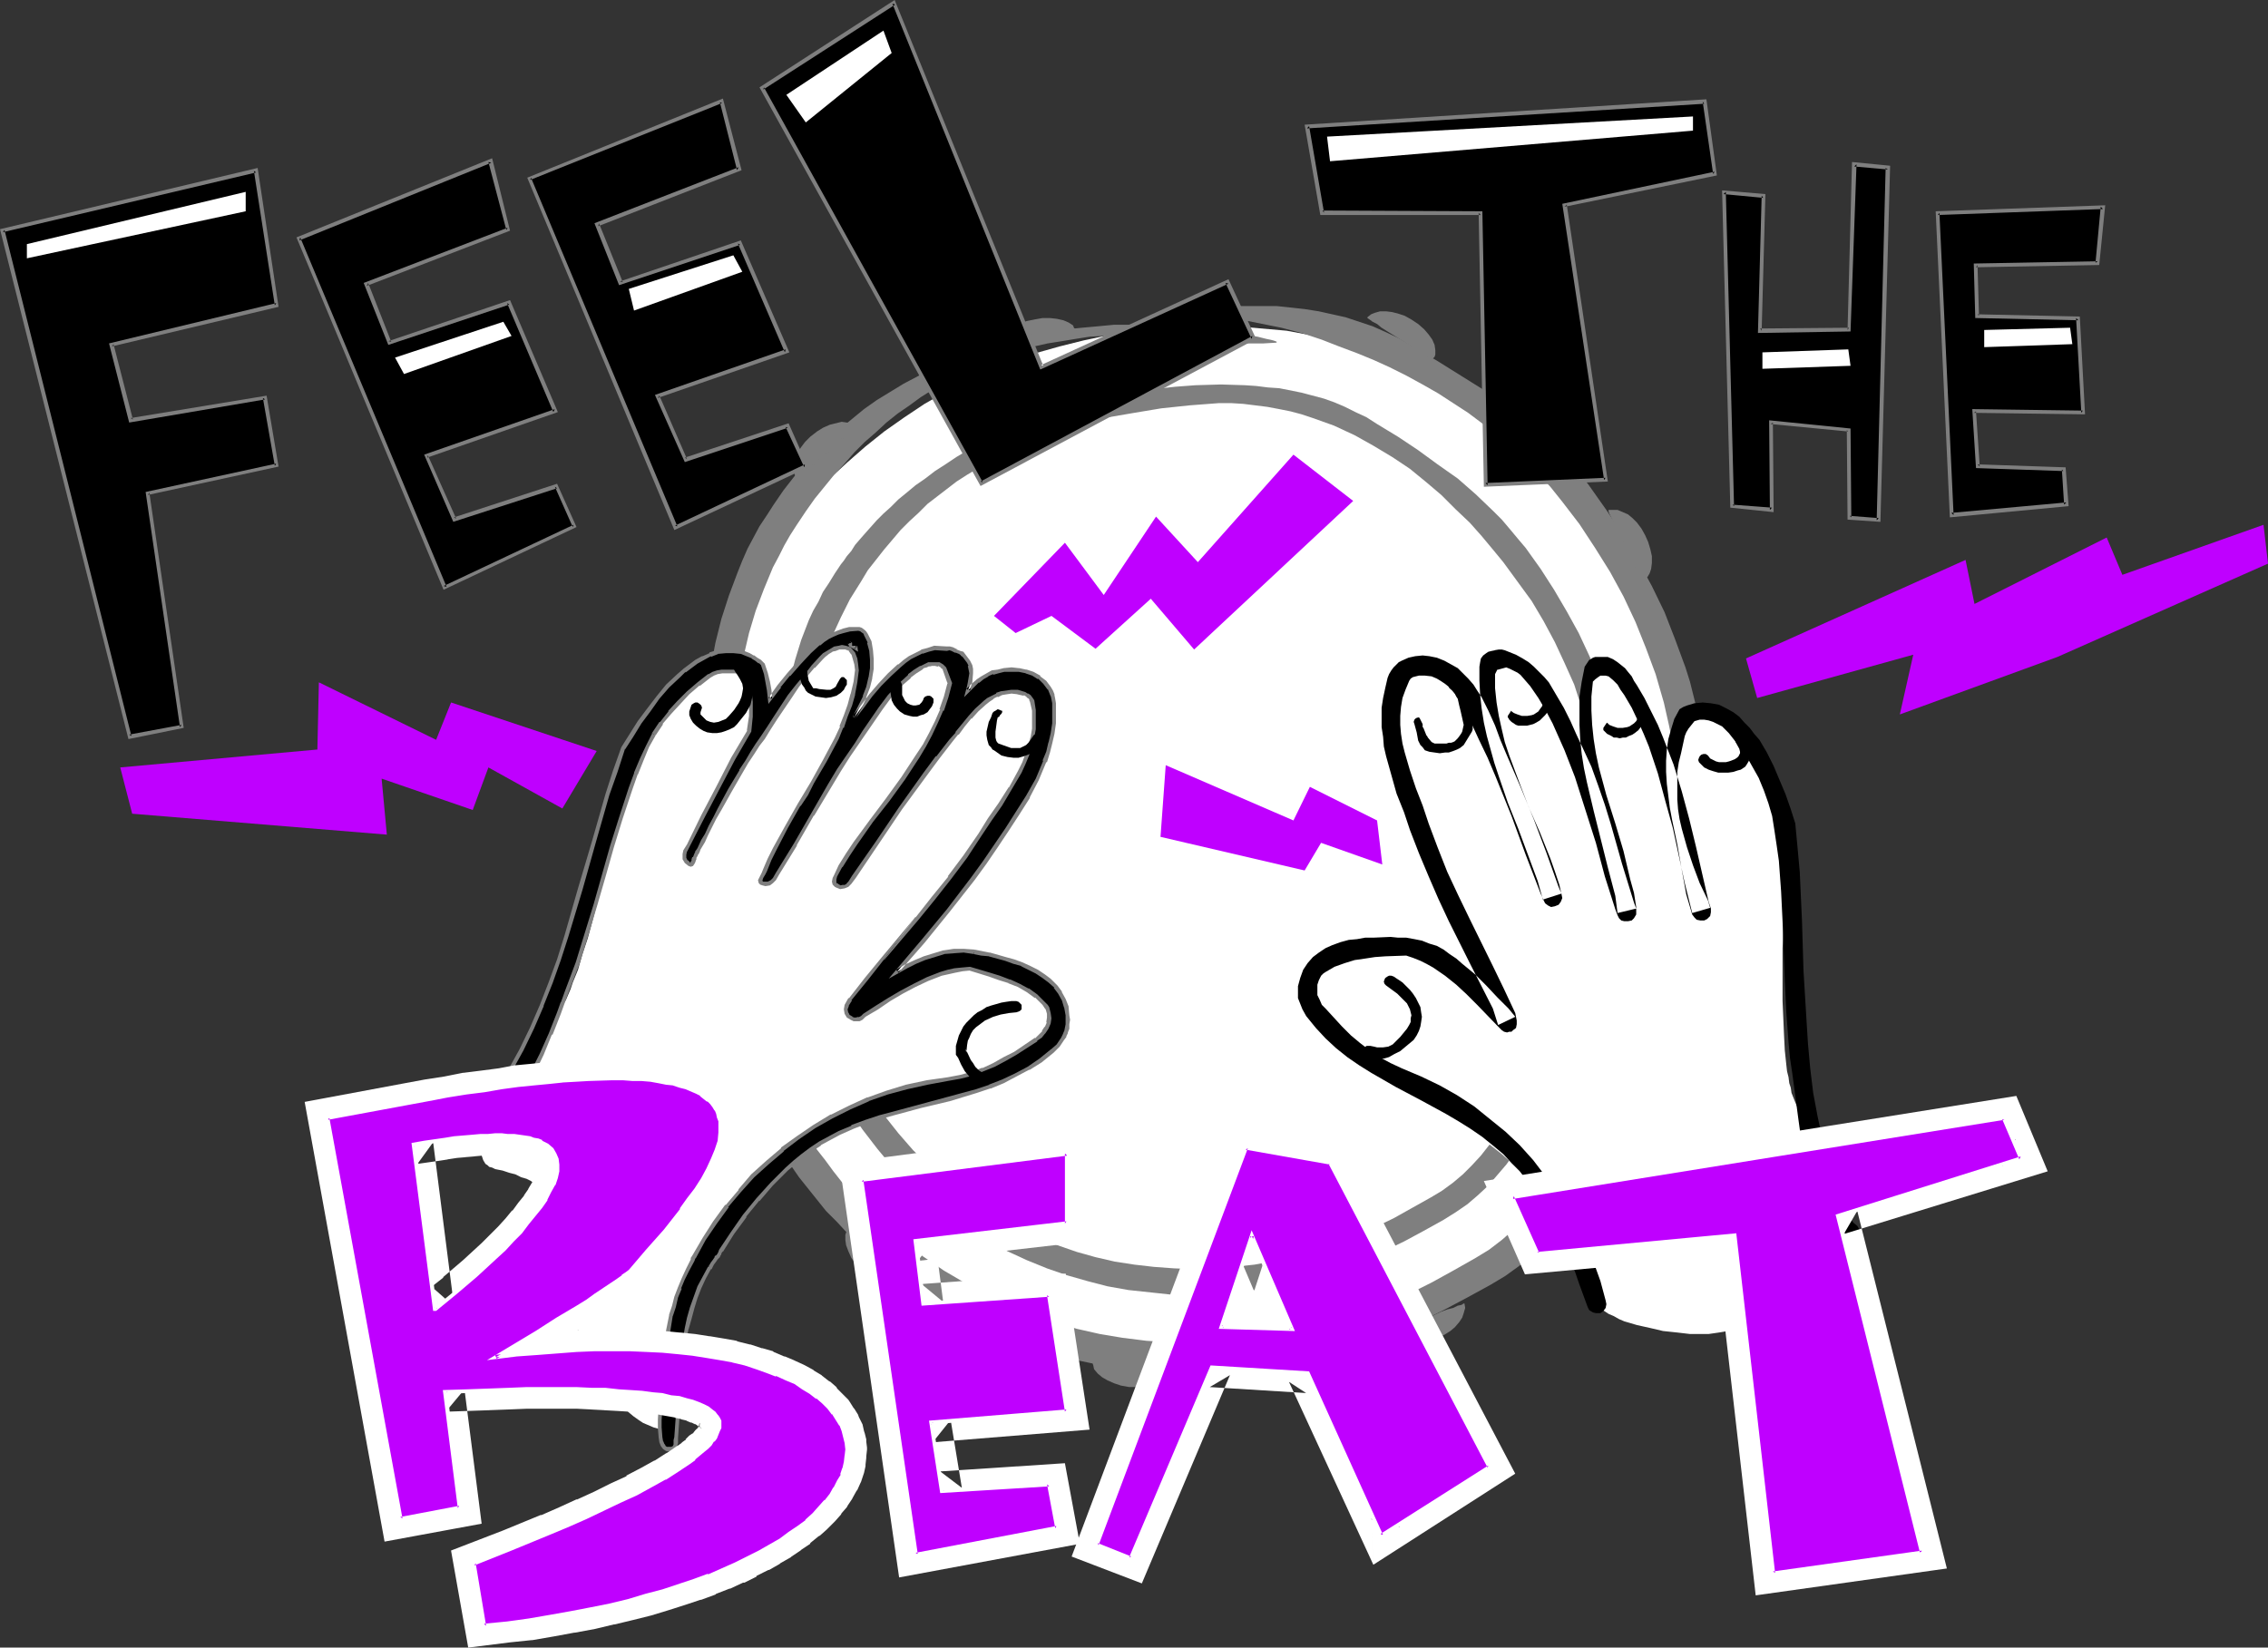 <?xml version="1.0" encoding="UTF-8" standalone="no"?>
<svg
   version="1.0"
   width="129.852mm"
   height="94.354mm"
   id="svg76"
   sodipodi:docname="Feel the Beat.wmf"
   xmlns:inkscape="http://www.inkscape.org/namespaces/inkscape"
   xmlns:sodipodi="http://sodipodi.sourceforge.net/DTD/sodipodi-0.dtd"
   xmlns="http://www.w3.org/2000/svg"
   xmlns:svg="http://www.w3.org/2000/svg">
  <rect width="100%" height="100%" fill="#333333" stroke="none"/>
  <sodipodi:namedview
     id="namedview76"
     pagecolor="#ffffff"
     bordercolor="#000000"
     borderopacity="0.25"
     inkscape:showpageshadow="2"
     inkscape:pageopacity="0.0"
     inkscape:pagecheckerboard="0"
     inkscape:deskcolor="#d1d1d1"
     inkscape:document-units="mm" />
  <defs
     id="defs1">
    <pattern
       id="WMFhbasepattern"
       patternUnits="userSpaceOnUse"
       width="6"
       height="6"
       x="0"
       y="0" />
  </defs>
  <path
     style="fill:#ffffff;fill-opacity:1;fill-rule:evenodd;stroke:none"
     d="m 258.398,295.05 5.494,-0.162 5.494,-0.485 5.494,-0.808 5.333,-0.969 5.333,-1.293 5.01,-1.616 5.171,-1.777 4.848,-2.101 4.848,-2.424 4.686,-2.585 4.525,-2.747 4.363,-3.07 4.363,-3.232 4.04,-3.555 4.04,-3.555 3.717,-4.04 3.555,-4.04 3.394,-4.201 3.232,-4.524 3.07,-4.524 2.909,-4.686 2.424,-5.009 2.424,-5.009 2.262,-5.171 1.939,-5.332 1.616,-5.332 1.454,-5.655 1.293,-5.655 0.97,-5.655 0.646,-5.979 0.485,-5.817 0.162,-6.14 -0.162,-5.979 -0.323,-5.817 -0.808,-5.655 -0.808,-5.655 -1.131,-5.494 -1.293,-5.332 -1.616,-5.171 -1.939,-4.847 -1.939,-4.847 -2.262,-4.686 -2.586,-4.524 -2.586,-4.363 -2.909,-4.04 -3.07,-4.04 -3.232,-3.878 -3.394,-3.555 -3.717,-3.393 -3.717,-3.232 -3.878,-3.07 -4.04,-2.908 -4.363,-2.585 -4.363,-2.424 -4.525,-2.101 -4.686,-2.101 -4.848,-1.777 -4.848,-1.454 -5.171,-1.293 -5.171,-1.131 -5.171,-0.969 -5.494,-0.485 -5.494,-0.485 h -5.494 -5.656 l -5.494,0.485 -5.494,0.485 -5.494,0.969 -5.333,1.131 -5.171,1.293 -5.171,1.454 -5.01,1.777 -5.01,2.101 -4.848,2.101 -4.686,2.424 -4.525,2.585 -4.363,2.908 -4.363,3.07 -4.04,3.232 -3.878,3.393 -3.878,3.555 -3.555,3.878 -3.394,4.04 -3.07,4.04 -3.07,4.363 -2.747,4.524 -2.586,4.686 -2.262,4.847 -2.101,4.847 -1.778,5.171 -1.454,5.332 -1.454,5.494 -0.97,5.655 -0.646,5.655 -0.485,5.817 -0.162,5.979 0.162,6.14 0.323,5.817 0.646,5.979 1.131,5.655 1.131,5.655 1.454,5.655 1.616,5.332 2.101,5.332 2.101,5.171 2.424,5.009 2.586,5.009 2.747,4.686 3.07,4.524 3.232,4.524 3.394,4.201 3.555,4.04 3.878,4.04 3.878,3.555 4.202,3.555 4.202,3.232 4.363,3.07 4.525,2.747 4.686,2.585 4.848,2.424 5.01,2.101 5.01,1.777 5.171,1.616 5.171,1.293 5.333,0.969 5.494,0.808 5.494,0.485 z"
     id="path1" />
  <path
     style="fill:#7f7f7f;fill-opacity:1;fill-rule:evenodd;stroke:none"
     d="m 265.185,71.581 -3.394,-0.485 -3.394,-0.323 -3.555,-0.323 -3.394,-0.162 h -3.394 -3.555 -3.394 l -3.394,0.323 -3.555,0.323 -3.232,0.323 -3.394,0.485 -3.394,0.646 -3.394,0.808 -3.232,0.808 -3.232,0.969 -3.232,0.969 -3.232,1.293 -3.07,1.293 -3.232,1.293 -2.909,1.616 -3.07,1.616 -2.909,1.777 -2.909,1.777 -2.747,1.939 -2.747,2.262 -2.586,2.101 -2.586,2.424 -2.586,2.585 -2.424,2.585 -2.262,2.747 -2.262,2.908 -2.101,3.07 -1.454,2.262 -1.616,2.424 -1.293,2.424 -1.293,2.424 -1.131,2.585 -0.97,2.424 -1.939,5.171 -1.616,5.009 -1.293,5.171 -0.97,5.171 -0.808,5.171 -0.485,5.332 -0.323,5.332 -0.162,5.332 -0.162,5.332 0.162,10.664 0.323,10.503 0.323,6.14 0.646,5.979 0.97,5.979 1.131,5.979 1.616,5.979 1.778,5.655 1.131,2.908 1.131,2.908 1.131,2.747 1.293,2.747 2.747,5.332 1.616,2.747 1.616,2.585 1.616,2.585 1.778,2.585 1.939,2.424 1.939,2.424 1.939,2.424 2.262,2.262 2.101,2.262 2.424,2.262 2.262,2.101 2.586,2.101 2.424,2.101 2.747,1.939 4.848,3.232 4.848,3.07 5.01,2.585 5.01,2.424 5.171,2.101 5.171,1.777 5.171,1.616 5.333,1.131 5.171,0.969 5.494,0.646 5.333,0.485 5.494,0.162 5.656,-0.162 5.494,-0.485 5.656,-0.646 5.656,-0.808 2.909,-0.646 2.747,-0.646 2.909,-0.646 2.747,-0.97 5.494,-1.777 5.171,-2.101 5.171,-2.262 5.171,-2.585 5.171,-2.747 5.01,-2.747 3.232,-1.939 2.909,-2.101 2.909,-2.424 2.586,-2.424 2.424,-2.585 2.262,-2.747 2.101,-2.908 1.939,-2.908 1.939,-3.07 1.778,-3.232 3.394,-6.302 3.07,-6.463 3.07,-6.625 2.262,-4.686 1.939,-4.847 1.778,-5.009 1.778,-4.847 1.454,-5.171 1.293,-5.009 1.131,-5.009 0.808,-5.171 0.646,-5.171 0.485,-5.171 0.162,-5.171 -0.162,-5.332 -0.323,-5.171 -0.646,-5.332 -0.97,-5.332 -1.293,-5.171 -0.808,-3.232 -0.97,-3.07 -1.131,-3.07 -1.131,-3.07 -2.262,-5.817 -2.747,-5.655 -3.07,-5.655 -3.232,-5.494 -3.555,-5.332 -3.878,-5.494 -1.939,-2.424 -1.939,-2.424 -2.101,-2.262 -2.262,-2.101 -2.262,-2.101 -2.262,-1.939 -2.262,-1.777 -2.424,-1.777 -5.01,-3.555 -5.171,-3.232 -2.586,-1.616 -2.586,-1.616 -5.494,-3.232 -2.747,-1.616 -2.747,-1.293 -2.909,-1.293 -2.909,-0.969 -2.909,-0.969 -2.909,-0.646 -2.909,-0.646 -3.07,-0.485 -2.909,-0.323 -3.07,-0.323 h -3.07 -2.909 -2.909 l -3.07,0.162 -5.656,0.485 -1.454,0.162 -1.454,0.162 -0.97,0.162 h -0.97 -0.646 l -0.485,0.162 h -0.323 -0.162 v 0 h 0.485 l 0.646,0.162 h 0.646 0.808 l 0.97,0.162 h 1.131 1.131 l 1.293,0.162 1.454,0.162 1.616,0.162 1.454,0.162 1.778,0.323 1.778,0.162 1.778,0.323 4.04,0.808 4.04,0.808 4.363,1.131 4.363,1.454 3.717,1.454 3.878,1.454 3.555,1.454 3.555,1.616 3.555,1.777 3.555,1.939 3.394,1.939 3.232,2.101 3.232,2.101 3.232,2.424 3.07,2.424 3.07,2.585 2.909,2.747 2.747,2.908 2.747,2.908 2.586,3.232 3.717,4.847 3.394,5.171 3.232,5.171 2.909,5.332 2.586,5.494 2.262,5.655 2.101,5.655 1.778,6.14 1.131,5.009 0.97,4.847 0.646,5.009 0.323,5.009 0.162,5.009 -0.162,4.847 -0.323,5.009 -0.646,4.847 -0.808,4.847 -0.97,4.686 -1.293,4.847 -1.454,4.847 -1.616,4.524 -1.778,4.686 -1.778,4.686 -2.101,4.524 -1.454,3.07 -1.454,3.07 -2.909,6.14 -3.07,5.979 -1.616,2.908 -1.778,2.908 -1.778,2.747 -1.939,2.747 -2.101,2.585 -2.262,2.424 -2.424,2.262 -2.586,2.262 -2.747,2.101 -2.909,1.777 -4.848,2.747 -4.686,2.585 -4.848,2.424 -4.686,2.101 -5.01,2.101 -5.171,1.777 -2.586,0.646 -2.747,0.808 -2.747,0.485 -2.747,0.646 -5.333,0.808 -5.333,0.646 -5.171,0.485 -5.171,0.162 -5.171,-0.162 -5.01,-0.323 -5.171,-0.646 -4.848,-0.808 -5.01,-1.131 -4.848,-1.454 -4.848,-1.616 -4.848,-1.939 -4.848,-2.262 -4.686,-2.585 -4.686,-2.747 -4.525,-3.07 -2.586,-1.939 -2.262,-1.777 -2.424,-1.939 -2.262,-2.101 -2.101,-1.939 -4.04,-4.363 -1.939,-2.101 -1.778,-2.262 -1.778,-2.424 -1.778,-2.262 -1.454,-2.424 -1.616,-2.585 -1.454,-2.424 -1.293,-2.424 -1.293,-2.585 -2.424,-5.171 -2.101,-5.494 -1.778,-5.494 -1.454,-5.494 -1.131,-5.655 -0.97,-5.655 -0.485,-5.817 -0.323,-5.655 -0.323,-10.018 -0.162,-10.18 v -5.009 l 0.162,-5.009 0.323,-5.009 0.485,-5.009 0.646,-4.847 0.808,-5.009 1.131,-4.847 1.454,-4.847 1.778,-4.686 1.939,-4.686 1.293,-2.424 1.131,-2.262 1.293,-2.262 1.454,-2.262 1.939,-2.908 1.939,-2.747 2.101,-2.585 2.101,-2.585 2.262,-2.424 2.101,-2.424 2.262,-2.262 2.424,-2.101 2.262,-2.101 2.424,-1.939 2.586,-1.777 2.424,-1.777 2.586,-1.616 2.586,-1.616 2.586,-1.454 2.747,-1.293 2.747,-1.131 2.747,-1.131 2.909,-0.969 2.909,-0.969 2.747,-0.808 2.909,-0.646 3.07,-0.485 2.909,-0.485 3.07,-0.485 3.07,-0.162 3.07,-0.162 h 3.07 l 3.07,0.162 3.232,0.162 3.07,0.162 3.232,0.485 h 0.485 l 0.485,0.162 h 0.808 l 0.97,0.162 h 0.97 l 1.131,0.162 2.424,0.162 2.909,0.162 h 2.747 2.909 l 2.747,-0.162 0.162,-0.162 v 0 l -0.323,-0.162 -0.485,-0.162 -0.646,-0.162 -0.808,-0.162 -1.939,-0.485 -2.101,-0.323 -2.101,-0.485 -0.97,-0.162 -0.646,-0.162 -0.646,-0.162 z"
     id="path2" />
  <path
     style="fill:#7f7f7f;fill-opacity:1;fill-rule:evenodd;stroke:none"
     d="m 258.721,83.377 5.494,-0.162 5.171,0.162 2.424,0.162 2.586,0.323 2.424,0.162 2.424,0.485 2.424,0.485 2.424,0.646 2.424,0.646 2.262,0.808 2.262,0.969 2.262,1.131 2.424,1.131 2.262,1.454 4.525,2.747 4.363,2.908 4.202,3.07 4.363,3.07 3.878,3.393 3.878,3.716 1.778,1.777 1.778,2.101 1.616,1.939 1.778,2.101 3.232,4.524 2.909,4.524 2.747,4.686 2.586,4.686 2.262,4.847 2.101,4.847 1.778,5.009 1.454,5.332 0.97,4.524 0.808,4.363 0.646,4.524 0.323,4.363 v 4.363 l -0.162,4.363 -0.323,4.363 -0.485,4.363 -0.808,4.363 -0.808,4.201 -1.131,4.363 -1.293,4.201 -1.293,4.04 -1.616,4.201 -1.616,4.04 -1.939,4.04 -2.586,5.494 -2.586,5.494 -2.909,5.332 -1.454,2.585 -1.616,2.585 -1.616,2.424 -1.778,2.424 -1.939,2.262 -1.939,2.262 -2.262,2.101 -2.262,1.939 -2.586,1.777 -2.586,1.616 -4.363,2.424 -4.202,2.262 -4.363,2.101 -4.363,1.939 -4.525,1.777 -4.525,1.616 -4.525,1.293 -4.848,0.97 -4.848,0.808 -4.686,0.646 -4.686,0.323 h -4.686 -4.525 l -4.525,-0.485 -4.525,-0.485 -4.525,-0.808 -4.363,-1.131 -4.525,-1.293 -4.202,-1.454 -4.363,-1.777 -4.202,-1.939 -4.202,-2.262 -4.202,-2.585 -4.04,-2.747 -2.262,-1.616 -2.101,-1.777 -2.101,-1.777 -1.939,-1.777 -3.878,-3.716 -1.778,-1.939 -1.616,-1.939 -3.232,-4.201 -2.909,-4.201 -2.586,-4.524 -2.424,-4.524 -2.101,-4.686 -1.778,-4.686 -1.616,-4.847 -1.131,-5.009 -1.131,-5.009 -0.808,-5.009 -0.485,-5.171 -0.323,-5.009 -0.323,-9.049 -0.162,-8.887 v -4.524 l 0.162,-4.524 0.162,-4.524 0.485,-4.524 0.485,-4.363 0.808,-4.363 1.131,-4.363 1.293,-4.201 1.616,-4.201 0.97,-2.101 1.131,-1.939 0.97,-2.101 1.293,-1.939 1.293,-2.101 1.293,-1.939 0.646,-0.808 0.646,-0.969 0.97,-1.131 0.808,-1.293 0.97,-1.131 1.131,-1.293 1.293,-1.454 1.293,-1.454 1.454,-1.454 1.616,-1.454 1.616,-1.616 1.778,-1.454 1.939,-1.616 2.101,-1.454 2.101,-1.616 2.262,-1.454 2.424,-1.616 2.424,-1.454 2.747,-1.454 2.747,-1.454 2.747,-1.293 3.07,-1.454 3.232,-1.131 3.232,-1.293 3.555,-1.131 3.555,-0.969 3.717,-0.969 3.878,-0.808 4.04,-0.646 4.04,-0.646 4.363,-0.485 z"
     id="path3" />
  <path
     style="fill:#ffffff;fill-opacity:1;fill-rule:evenodd;stroke:none"
     d="m 263.731,87.255 h 2.747 l 2.586,0.162 2.586,0.323 2.586,0.323 2.586,0.485 2.424,0.485 2.424,0.646 2.424,0.808 2.262,0.808 2.262,0.808 4.525,2.101 4.04,2.262 4.04,2.424 3.878,2.585 3.555,2.908 3.232,2.747 3.07,3.07 3.07,2.908 2.586,2.908 2.424,2.908 2.262,2.747 3.07,4.201 3.07,4.201 2.586,4.363 2.424,4.524 2.101,4.524 2.101,4.686 1.616,5.009 1.454,5.009 1.131,4.201 0.646,4.201 0.646,4.201 0.323,4.04 v 4.201 4.201 l -0.485,4.04 -0.485,4.201 -0.646,4.04 -0.808,4.04 -1.131,4.04 -1.131,4.04 -1.293,3.878 -1.454,3.878 -1.778,3.878 -1.616,3.878 -2.424,5.171 -2.424,5.171 -2.586,5.009 -1.293,2.424 -1.616,2.424 -1.454,2.262 -1.616,2.262 -1.778,2.262 -1.939,2.101 -1.939,1.939 -2.101,1.777 -2.424,1.777 -2.424,1.454 -4.04,2.262 -4.04,2.262 -4.04,1.939 -4.04,1.939 -4.202,1.616 -4.202,1.454 -4.525,1.293 -4.686,0.969 -4.363,0.808 -4.525,0.485 -4.363,0.323 -4.363,0.162 -4.202,-0.162 -4.363,-0.323 -4.202,-0.485 -4.202,-0.646 -4.202,-0.97 -4.04,-1.131 -4.202,-1.454 -3.878,-1.616 -4.04,-1.939 -3.878,-2.101 -4.04,-2.262 -3.878,-2.747 -4.04,-3.07 -3.878,-3.393 -3.555,-3.393 -3.232,-3.716 -3.07,-3.878 -2.747,-3.878 -2.424,-4.201 -2.262,-4.363 -1.939,-4.363 -1.778,-4.363 -1.454,-4.686 -1.293,-4.686 -0.97,-4.686 -0.808,-4.686 -0.485,-4.847 -0.323,-4.847 -0.323,-8.564 v -8.402 -4.201 l 0.162,-4.201 0.162,-4.201 0.485,-4.201 0.485,-4.201 0.808,-4.04 0.97,-4.04 1.131,-4.201 1.454,-4.04 1.778,-3.878 1.939,-3.878 2.424,-3.878 1.454,-2.424 1.778,-2.262 1.778,-2.262 1.778,-2.101 1.778,-2.101 1.939,-1.939 1.939,-1.777 1.939,-1.939 2.101,-1.616 2.101,-1.616 2.101,-1.616 2.262,-1.454 2.424,-1.454 2.262,-1.293 2.262,-1.293 2.586,-1.293 4.848,-2.101 5.171,-1.939 5.333,-1.616 5.656,-1.454 5.656,-0.969 5.818,-0.969 6.141,-0.646 z"
     id="path4" />
  <path
     style="fill:#ffffff;fill-opacity:1;fill-rule:evenodd;stroke:none"
     d="m 144.793,309.269 v -0.485 -0.485 l 0.162,-0.808 v -0.97 l 0.162,-1.131 0.162,-1.293 0.162,-1.454 0.162,-1.616 0.323,-1.616 0.162,-1.939 0.485,-1.939 0.323,-1.939 0.485,-2.262 0.97,-4.363 1.293,-4.686 1.454,-4.686 1.778,-4.686 1.131,-2.262 0.97,-2.262 1.293,-2.262 1.131,-2.101 1.454,-2.101 1.293,-1.939 1.616,-1.939 1.616,-1.777 1.616,-1.616 1.939,-1.454 1.131,-0.969 1.293,-0.808 2.909,-1.777 3.07,-1.777 3.555,-1.777 3.555,-1.777 3.717,-1.777 7.595,-3.232 3.717,-1.454 3.717,-1.454 3.394,-1.293 3.232,-1.131 1.616,-0.646 1.454,-0.485 1.293,-0.485 1.293,-0.485 1.131,-0.323 0.97,-0.323 0.97,-0.323 0.808,-0.323 1.454,-0.646 1.454,-0.646 1.293,-0.646 1.454,-0.97 1.293,-0.808 1.131,-0.97 1.131,-0.969 0.97,-0.97 0.808,-1.131 0.646,-0.97 0.485,-0.969 0.162,-0.97 v -0.969 l -0.162,-0.97 -0.323,-0.97 -0.808,-0.808 -0.97,-0.808 -1.131,-0.808 -1.293,-0.808 -1.454,-0.808 -1.454,-0.97 -1.616,-0.808 -3.394,-1.616 -1.778,-0.646 -1.778,-0.646 -1.778,-0.485 -1.616,-0.323 -1.616,-0.162 h -1.454 l -1.454,0.162 -1.293,0.323 -4.848,1.777 -2.262,0.969 -1.939,0.97 -1.131,0.485 -0.808,0.323 -0.646,0.323 -0.808,0.323 -0.485,0.162 -0.323,0.323 h -0.323 v 0.162 -0.162 l 0.162,-0.323 0.485,-0.323 0.323,-0.485 0.485,-0.808 0.646,-0.808 0.808,-0.97 0.808,-0.97 0.808,-1.131 0.97,-1.293 2.101,-2.585 2.262,-3.07 2.262,-2.908 4.686,-6.302 2.262,-2.908 2.101,-2.908 0.97,-1.293 0.808,-1.293 0.808,-1.131 0.808,-1.131 0.646,-0.969 0.485,-0.808 0.485,-0.646 0.323,-0.646 0.485,-1.131 0.808,-1.293 1.454,-2.585 1.454,-2.908 1.616,-2.908 1.293,-2.908 0.646,-1.293 0.485,-1.293 0.485,-1.293 0.323,-1.131 0.162,-0.97 0.162,-0.808 -0.162,-0.808 -0.162,-0.808 -0.162,-0.97 -0.485,-0.808 -0.808,-1.939 -1.131,-1.777 -1.293,-1.616 -0.646,-0.646 -0.808,-0.485 -0.646,-0.485 -0.808,-0.323 -0.646,-0.162 -0.646,0.162 -0.646,0.162 -0.808,0.323 -1.778,0.808 -1.939,1.131 -1.939,1.293 -1.778,1.131 -0.808,0.485 -0.646,0.485 -0.646,0.485 -0.323,0.162 -0.323,0.323 h -0.162 v -0.162 l 0.162,-0.323 v -0.485 l 0.162,-0.646 0.162,-0.646 0.162,-0.808 0.323,-1.939 0.162,-1.939 v -1.616 -0.808 l -0.162,-0.646 -0.323,-0.323 -0.162,-0.323 h -0.323 -0.646 -0.485 l -1.131,0.323 -1.293,0.485 -1.454,0.646 -1.778,0.646 -1.778,0.969 -1.778,0.97 -1.939,1.131 -1.939,1.131 -1.616,1.293 -1.616,1.293 -1.616,1.293 -1.293,1.454 -0.97,1.454 -0.808,1.293 0.808,-17.774 -5.171,-0.323 -14.221,17.128 v 0 -0.485 l -0.162,-0.646 v -0.646 l -0.162,-0.97 -0.323,-1.131 -0.485,-2.262 -0.485,-2.262 -0.485,-1.131 -0.323,-0.97 -0.485,-0.808 -0.485,-0.646 -0.485,-0.485 -0.646,-0.323 h -1.454 l -1.454,0.162 -1.778,0.323 -1.616,0.485 -1.778,0.485 -1.454,0.646 -1.454,0.808 -0.97,0.485 -0.646,0.485 -0.646,0.808 -0.97,0.808 -0.97,1.131 -1.131,1.293 -1.293,1.454 -1.293,1.616 -1.293,1.777 -2.424,3.555 -1.131,1.939 -1.131,1.939 -0.808,1.939 -0.808,1.939 -0.485,1.939 -0.323,1.777 v 0.808 l -0.162,1.131 -0.162,1.131 -0.162,1.293 -0.485,2.747 -0.646,3.232 -0.646,3.393 -0.808,3.555 -1.778,7.433 -0.97,3.716 -0.97,3.555 -1.131,3.393 -0.97,3.393 -1.131,2.747 -0.485,1.454 -0.485,1.131 -0.485,1.131 -0.646,1.131 -0.485,0.808 -0.485,0.646 -1.939,2.908 -1.616,2.908 -1.616,2.908 -1.454,2.908 -0.646,1.293 -0.646,1.293 -0.646,1.131 -0.485,1.131 -0.485,0.808 -0.485,0.808 -0.323,0.646 -0.485,0.485 -0.323,0.323 -0.485,0.646 -0.646,0.808 -0.646,0.97 -1.454,2.101 -1.293,2.424 -0.485,1.293 -0.323,1.131 -0.162,1.131 v 1.131 l 0.323,0.97 0.485,0.808 0.485,0.323 0.323,0.323 0.646,0.162 0.646,0.323 1.616,0.323 1.454,0.485 1.293,0.323 1.293,0.646 1.131,0.323 0.97,0.485 0.808,0.646 0.808,0.485 0.646,0.485 0.646,0.485 0.97,1.293 0.646,1.131 0.485,1.293 0.162,1.293 0.162,1.454 v 6.14 l 0.162,1.777 0.323,1.777 0.162,0.97 0.162,0.969 0.323,1.131 0.485,1.293 0.646,2.585 1.131,2.747 0.97,3.07 1.293,3.07 1.454,2.908 1.616,3.07 1.454,2.908 1.778,2.585 1.939,2.424 0.97,1.131 0.97,0.97 0.97,0.808 1.131,0.808 0.97,0.646 1.131,0.485 1.131,0.485 1.131,0.323 h 1.131 z"
     id="path5" />
  <path
     style="fill:#ffffff;fill-opacity:1;fill-rule:evenodd;stroke:none"
     d="m 345.5,282.447 v -0.485 l -0.162,-0.646 v -0.808 l -0.162,-1.131 -0.323,-1.131 -0.162,-1.454 -0.485,-1.454 -0.646,-1.777 -0.646,-1.777 -0.808,-1.939 -0.97,-1.939 -1.131,-2.101 -1.454,-2.101 -1.454,-2.101 -1.939,-2.262 -0.97,-0.97 -1.131,-1.131 -2.424,-2.424 -2.747,-2.424 -2.909,-2.585 -3.07,-2.424 -3.232,-2.585 -6.464,-5.009 -3.232,-2.424 -3.232,-2.424 -2.909,-2.101 -2.909,-1.939 -1.293,-0.97 -1.131,-0.808 -1.293,-0.808 -1.131,-0.646 -0.97,-0.808 -0.808,-0.646 -0.97,-0.485 -0.646,-0.485 -1.293,-0.969 -1.131,-0.97 -1.293,-0.97 -1.131,-1.131 -0.97,-1.131 -0.97,-1.293 -0.808,-1.131 -0.646,-1.293 -0.485,-1.131 -0.485,-1.131 -0.162,-1.131 v -1.131 l 0.162,-0.808 0.485,-0.969 0.646,-0.646 0.808,-0.646 1.131,-0.485 1.454,-0.646 1.454,-0.485 1.616,-0.485 1.616,-0.485 1.778,-0.485 3.717,-0.646 1.778,-0.323 1.778,-0.162 h 1.778 l 1.778,0.162 1.616,0.162 1.454,0.323 1.293,0.485 1.293,0.646 4.202,2.908 1.939,1.454 1.778,1.454 0.808,0.646 0.808,0.646 0.646,0.485 0.485,0.485 0.485,0.323 0.323,0.162 0.162,0.323 h 0.162 l -0.162,-0.162 v -0.162 l -0.323,-0.485 -0.162,-0.808 -0.485,-0.646 -0.323,-0.97 -0.485,-1.131 -0.485,-1.293 -0.646,-1.293 -0.646,-1.454 -1.293,-3.07 -1.454,-3.232 -1.616,-3.555 -2.909,-7.11 -1.454,-3.555 -1.293,-3.232 -0.646,-1.454 -0.485,-1.454 -0.646,-1.293 -0.485,-1.293 -0.323,-1.131 -0.323,-0.808 -0.323,-0.808 -0.162,-0.808 -0.323,-1.131 -0.323,-1.293 -0.646,-3.07 -1.616,-6.302 -0.646,-3.232 -0.323,-1.454 -0.162,-1.454 -0.162,-1.293 v -1.131 -0.97 l 0.162,-0.808 0.162,-0.808 0.485,-0.808 0.485,-0.808 0.485,-0.808 1.293,-1.616 1.616,-1.293 1.616,-1.293 0.808,-0.485 0.808,-0.323 0.808,-0.323 h 0.808 0.646 l 0.646,0.162 0.646,0.485 0.646,0.485 0.808,0.485 0.808,0.808 1.616,1.454 1.454,1.616 1.454,1.616 0.646,0.646 0.485,0.646 0.485,0.485 0.323,0.323 0.323,0.323 v 0.162 -0.97 l 0.162,-0.646 v -0.808 -0.808 l 0.162,-1.777 0.323,-1.939 0.162,-0.97 0.162,-0.646 0.323,-0.808 0.323,-0.485 0.323,-0.485 0.323,-0.162 h 0.162 l 0.323,0.162 0.808,0.162 0.97,0.646 1.293,0.808 1.293,0.97 1.454,1.131 1.454,1.293 1.616,1.293 1.616,1.616 1.454,1.616 1.454,1.616 1.131,1.616 1.131,1.616 0.97,1.777 0.646,1.616 0.485,1.454 3.394,-17.451 5.171,0.97 9.696,20.036 v -0.162 l 0.162,-0.323 0.323,-0.485 0.162,-0.808 0.485,-0.808 0.323,-0.969 1.131,-2.101 1.131,-2.262 0.646,-0.808 0.646,-0.97 0.646,-0.646 0.646,-0.485 0.646,-0.323 0.646,-0.162 1.293,0.323 1.454,0.485 1.454,0.808 1.616,0.808 1.454,0.969 1.454,1.131 1.131,0.808 0.485,0.485 0.323,0.485 0.162,0.162 0.323,0.323 0.485,0.97 0.646,0.969 0.808,1.454 0.808,1.454 0.808,1.777 0.808,1.939 0.808,1.939 1.616,4.201 0.646,2.101 0.485,2.101 0.323,2.101 0.323,2.101 v 1.777 l -0.162,1.777 -0.162,0.969 v 0.97 l -0.162,1.293 -0.162,1.293 -0.162,1.293 v 1.454 l -0.162,3.232 -0.162,3.393 -0.162,3.716 v 7.594 3.878 l 0.162,3.716 0.162,3.716 0.162,3.232 0.323,3.07 0.162,1.454 0.323,1.293 0.162,1.293 0.323,0.969 0.162,1.131 0.323,0.808 0.323,0.808 0.323,0.808 0.808,1.777 0.808,2.101 0.808,1.939 1.778,4.524 1.778,4.363 0.808,2.101 0.808,1.939 0.808,1.939 0.646,1.616 0.646,1.454 0.485,1.293 0.485,0.808 0.162,0.323 v 0.323 l 0.323,0.485 0.485,0.646 0.646,0.969 0.646,1.131 0.646,1.131 0.485,1.293 0.485,1.293 0.162,1.293 v 1.131 l -0.162,1.293 -0.323,0.485 -0.323,0.485 -0.485,0.485 -0.485,0.485 -0.646,0.485 -0.808,0.323 -0.97,0.323 -0.97,0.162 -1.293,0.162 -1.293,0.162 h -1.454 -1.616 l -3.394,-0.162 -2.909,-0.162 -2.747,-0.323 -2.424,-0.162 h -2.101 l -1.778,-0.162 h -1.454 l -1.131,0.162 h -0.97 l -0.485,0.323 -0.323,0.323 v 0.646 l 0.162,0.646 0.646,0.808 0.808,1.131 0.485,0.485 0.485,0.646 0.646,0.808 0.323,0.485 v 0.485 0.485 l -0.162,0.485 -0.323,0.485 -0.485,0.323 -0.808,0.323 -0.808,0.323 -0.808,0.162 -0.97,0.162 -1.131,0.162 -1.131,0.162 h -4.04 l -2.747,-0.323 -3.07,-0.323 -2.747,-0.646 -2.909,-0.646 -2.747,-0.808 -1.131,-0.485 -1.131,-0.646 -1.131,-0.485 -0.97,-0.646 -0.97,-0.646 z"
     id="path6" />
  <path
     style="fill:#000000;fill-opacity:1;fill-rule:evenodd;stroke:none"
     d="m 344.692,147.525 -0.323,3.232 v 3.07 l 0.162,3.07 0.323,3.07 0.485,3.07 0.646,3.07 1.616,5.979 1.939,6.14 1.778,5.979 1.454,6.14 0.808,2.908 0.485,3.07 v 0.808 0.485 0.323 l -0.485,0.808 -0.485,0.485 -0.808,0.162 h -0.808 l -0.646,-0.162 -0.485,-0.485 -0.323,-0.646 -0.485,-1.293 -2.262,-7.11 -1.939,-7.271 -2.262,-7.11 -1.131,-3.555 -1.131,-3.555 -2.262,-5.817 -1.293,-2.908 -1.293,-2.908 -1.454,-2.747 -1.616,-2.747 -1.778,-2.585 -2.101,-2.424 -0.646,-0.485 -1.616,-0.808 -0.808,-0.323 -1.778,0.485 h -0.162 l -0.485,0.97 v 3.07 l 0.323,3.07 0.485,2.908 0.646,2.908 0.646,2.747 0.97,2.908 2.101,5.655 2.101,5.494 2.424,5.494 2.262,5.655 0.97,2.747 0.97,2.908 0.485,2.101 0.162,0.808 -0.323,0.808 -0.485,0.646 -0.808,0.323 -0.808,0.162 -0.646,-0.323 -0.646,-0.485 -0.323,-0.646 -0.646,-1.454 -3.232,-8.402 -3.07,-8.402 -3.394,-8.402 -1.778,-4.201 -1.939,-4.04 -1.778,-3.878 -0.97,-2.101 -1.131,-1.939 -1.131,-1.777 -1.454,-1.616 -0.808,-0.646 -0.97,-0.646 -0.808,-0.485 -1.131,-0.485 -1.454,-0.162 h -1.293 l -0.646,0.162 -0.646,0.162 -0.485,0.323 -0.323,0.485 -0.808,1.939 -0.646,1.777 -0.323,1.939 -0.162,1.939 v 1.939 l 0.162,1.939 0.323,2.101 0.485,1.939 1.131,3.878 1.293,3.878 1.454,3.716 1.293,3.878 1.939,5.171 2.101,5.332 2.424,5.171 2.424,5.009 5.01,10.18 2.424,5.009 2.424,5.171 0.323,1.616 v 0.808 l -0.162,0.808 -0.646,0.485 -0.323,0.323 h -0.485 l -0.485,0.162 -0.646,-0.162 -0.485,-0.323 -0.323,-0.323 -0.646,-0.646 -4.363,-4.524 -2.262,-2.262 -2.262,-2.101 -2.424,-1.939 -2.586,-1.777 -1.454,-0.808 -1.293,-0.646 -1.616,-0.646 -1.454,-0.485 -4.525,0.162 -2.262,0.162 -2.101,0.323 -2.262,0.323 -2.101,0.646 -2.262,0.808 -1.939,1.131 -0.485,0.323 -0.485,0.485 -0.485,0.969 -0.323,0.97 v 0.969 1.293 l 0.485,0.969 0.485,1.131 0.808,0.808 3.555,3.878 1.939,1.939 1.939,1.616 2.101,1.616 2.101,1.454 2.424,1.293 2.424,1.131 4.202,1.777 4.04,1.939 3.717,2.101 3.717,2.424 3.394,2.747 3.394,2.747 3.07,2.908 2.909,3.232 2.586,3.393 2.586,3.393 2.262,3.716 2.101,3.716 1.778,3.878 1.778,4.04 1.454,4.04 1.131,4.201 0.162,0.808 -0.162,0.808 -0.485,0.646 -0.646,0.485 h -0.97 l -0.646,-0.162 -0.808,-0.485 -0.323,-0.646 -1.778,-4.847 -1.616,-4.686 -1.939,-4.686 -2.262,-4.524 -1.293,-2.262 -1.293,-2.101 -1.454,-2.262 -1.454,-1.939 -1.616,-2.101 -1.778,-1.777 -1.778,-1.939 -1.939,-1.616 -2.586,-2.101 -2.586,-1.777 -2.586,-1.616 -2.747,-1.616 -5.333,-2.908 -5.494,-2.908 -5.333,-3.07 -2.586,-1.616 -2.586,-1.777 -2.424,-1.939 -2.262,-2.101 -2.101,-2.262 -2.101,-2.585 -0.808,-1.454 -0.646,-1.616 -0.323,-0.808 v -0.808 -0.808 -0.97 l 0.485,-1.777 0.646,-1.777 0.97,-1.454 1.131,-1.293 1.293,-0.97 1.454,-0.97 1.454,-0.646 1.778,-0.646 1.778,-0.485 1.778,-0.162 1.778,-0.323 h 1.778 l 3.717,-0.162 1.616,0.162 h 1.778 l 1.778,0.323 1.616,0.323 1.616,0.646 1.616,0.485 1.454,0.808 1.293,0.97 1.454,0.969 1.293,1.131 2.747,2.262 2.424,2.424 2.424,2.585 2.424,2.424 1.454,1.777 -3.717,1.777 -1.131,-3.555 -4.848,-9.533 -4.686,-9.372 -2.262,-4.847 -2.101,-4.847 -2.101,-5.009 -1.939,-5.009 -1.293,-3.878 -1.616,-4.04 -1.131,-4.04 -1.131,-4.04 -0.485,-2.101 -0.162,-2.101 -0.323,-2.101 v -2.101 -2.101 l 0.323,-2.101 0.485,-2.262 0.485,-2.101 0.323,-0.808 0.485,-0.808 0.485,-0.646 0.485,-0.485 0.646,-0.646 0.646,-0.323 1.454,-0.646 1.454,-0.323 1.616,-0.162 1.454,0.162 1.616,0.323 1.616,0.646 1.454,0.808 1.454,0.808 1.131,1.131 1.131,1.131 1.131,1.293 0.808,1.293 0.97,1.454 1.454,2.908 1.454,3.232 1.131,3.07 1.293,3.07 3.07,7.11 2.909,7.11 2.747,7.271 2.586,7.271 0.646,1.454 -4.04,1.293 -1.131,-4.04 -2.101,-5.655 -2.101,-5.655 -2.262,-5.655 -1.939,-5.655 -0.97,-2.908 -0.808,-2.908 -0.808,-2.908 -0.646,-2.908 -0.485,-3.07 -0.323,-2.908 -0.162,-3.07 v -3.07 l 0.162,-0.97 0.162,-0.808 0.485,-0.646 0.646,-0.485 0.485,-0.323 0.646,-0.162 0.808,-0.162 h -0.162 l 0.97,-0.162 h 0.646 l 0.646,0.162 2.424,0.97 1.454,0.808 1.293,0.808 1.131,0.97 1.131,1.131 1.131,1.131 0.97,1.131 1.616,2.747 1.616,2.747 1.454,2.908 1.293,2.908 1.293,2.747 1.939,4.201 1.454,4.04 1.454,4.201 1.293,4.201 2.424,8.564 1.293,4.201 1.293,4.201 0.485,1.293 -4.04,0.97 -0.485,-3.716 -1.616,-6.14 -3.07,-12.28 -1.454,-6.14 -0.646,-3.07 -0.485,-3.07 -0.323,-3.07 -0.162,-3.232 v -3.07 -3.07 l 0.485,-3.232 0.646,-3.232 0.97,-1.454 0.323,-0.162 0.485,-0.323 0.485,-0.162 h 0.485 2.262 l 1.131,0.485 0.97,0.646 0.808,0.646 0.808,0.646 0.646,0.808 0.808,0.97 0.485,0.969 0.646,0.97 1.616,2.747 1.454,2.908 1.454,2.908 1.131,2.747 1.131,2.908 1.131,2.908 1.778,5.817 1.616,5.979 1.454,5.979 2.747,11.957 0.485,1.454 v 0.808 l -0.162,0.808 -0.646,0.646 -0.646,0.323 h -0.808 l -0.808,-0.162 -0.485,-0.485 -0.485,-0.646 -1.293,-4.363 -0.97,-5.332 -0.97,-5.494 -1.131,-5.332 -0.485,-2.585 -0.323,-2.585 -0.323,-2.585 -0.162,-2.585 v -2.424 l 0.162,-2.424 0.323,-2.262 0.646,-2.262 0.646,-2.101 1.131,-2.101 0.808,-0.485 0.808,-0.323 1.616,-0.485 1.778,-0.162 1.778,0.162 1.778,0.323 1.616,0.808 1.454,0.808 1.293,0.969 1.131,1.293 1.131,1.131 0.97,1.293 1.131,1.293 1.616,2.747 1.454,2.908 1.293,3.07 1.293,3.07 1.131,3.232 0.97,3.07 0.485,5.171 0.485,5.332 0.485,10.664 0.323,10.664 0.646,10.664 0.323,5.171 0.485,5.332 0.646,5.332 0.97,5.171 1.131,5.171 1.293,5.009 1.616,5.171 0.97,2.424 0.97,2.424 0.485,0.97 0.646,0.969 0.646,0.808 0.808,0.646 0.485,0.808 0.162,0.808 -0.162,0.808 -0.162,0.323 -0.323,0.323 -0.808,0.323 -0.808,0.162 -0.808,-0.162 -0.323,-0.162 -0.323,-0.323 -1.454,-1.777 -1.293,-2.101 -1.131,-1.939 -1.131,-2.101 -0.808,-2.262 -0.808,-2.101 -0.646,-2.262 -0.646,-2.262 -1.131,-4.686 -0.646,-4.686 -0.646,-4.847 -0.646,-4.847 -0.485,-3.232 -0.323,-3.393 -0.485,-6.625 -0.323,-6.625 -0.485,-12.927 -0.323,-6.625 -0.485,-6.625 -0.485,-3.393 -0.485,-3.232 -0.485,-3.07 -0.808,-2.747 -0.97,-2.747 -1.131,-2.747 -1.454,-2.585 -1.454,-2.585 -1.778,-2.262 -1.778,-2.262 -0.808,-0.808 -0.646,-0.646 -0.97,-0.485 -0.97,-0.485 -0.97,-0.323 -0.97,-0.162 h -0.97 l -1.131,0.323 -0.646,0.808 -0.646,0.808 -0.485,0.808 -0.323,0.808 -0.808,3.716 -0.485,1.939 -0.323,2.101 v 1.939 2.101 1.939 l 0.162,2.101 0.323,2.101 0.485,2.101 1.131,4.04 1.293,3.878 1.454,3.878 1.778,3.716 0.485,1.616 -3.878,1.131 -0.162,-0.646 -1.454,-5.817 -1.293,-5.979 -1.293,-5.979 -1.616,-5.817 -1.616,-5.979 -0.97,-2.908 -0.97,-2.908 -1.131,-2.747 -1.293,-2.908 -1.293,-2.747 -1.616,-2.747 -0.808,-1.131 -0.646,-1.131 -0.97,-0.97 -0.97,-0.808 -0.646,-0.162 h -0.646 -0.485 l -0.485,0.323 -0.646,0.485 -0.323,0.323 z"
     id="path7" />
  <path
     style="fill:#7f7f7f;fill-opacity:1;fill-rule:evenodd;stroke:none"
     d="m 233.027,72.227 -0.162,-0.485 -0.162,-0.485 -0.323,-0.323 -0.162,-0.485 -0.97,-0.646 -1.131,-0.485 -1.454,-0.323 -1.454,-0.162 h -1.616 l -1.778,0.323 -1.616,0.323 -1.454,0.485 -1.293,0.646 -0.97,0.808 -0.808,0.808 -0.646,0.969 -0.485,0.969 -0.162,0.969 h 0.162 l 0.646,-0.162 h 0.808 l 0.97,-0.162 1.293,-0.162 1.454,-0.162 2.909,-0.646 3.07,-0.485 1.454,-0.162 1.293,-0.323 0.97,-0.162 0.808,-0.162 0.485,-0.162 0.162,-0.162 z"
     id="path8" />
  <path
     style="fill:#7f7f7f;fill-opacity:1;fill-rule:evenodd;stroke:none"
     d="m 310.11,77.56 0.323,-0.323 0.162,-0.485 v -0.485 -0.485 l -0.162,-1.131 -0.485,-1.131 -0.808,-1.131 -0.97,-1.131 -1.293,-1.131 -1.454,-0.969 -1.454,-0.808 -1.454,-0.485 -1.293,-0.323 -1.293,-0.162 h -1.293 l -1.131,0.323 -0.808,0.323 -0.808,0.646 v 0.162 0 l 0.485,0.323 0.646,0.485 0.97,0.485 0.97,0.808 1.293,0.808 2.586,1.616 2.586,1.616 1.131,0.808 1.131,0.646 0.97,0.485 0.646,0.485 0.646,0.162 z"
     id="path9" />
  <path
     style="fill:#7f7f7f;fill-opacity:1;fill-rule:evenodd;stroke:none"
     d="m 355.681,125.388 0.323,-0.162 0.485,-0.323 0.485,-0.808 0.323,-0.97 0.162,-1.293 v -1.454 l -0.323,-1.454 -0.485,-1.616 -0.646,-1.454 -0.808,-1.454 -0.97,-1.293 -0.97,-0.97 -0.97,-0.808 -1.131,-0.485 -1.131,-0.485 h -0.97 -0.97 v 0.162 0.162 l 0.162,0.485 0.323,0.646 0.485,0.97 0.485,1.131 0.646,1.293 1.293,2.747 1.454,2.908 0.646,1.293 0.646,0.969 0.485,0.97 0.485,0.808 0.323,0.485 v 0 z"
     id="path10" />
  <path
     style="fill:#7f7f7f;fill-opacity:1;fill-rule:evenodd;stroke:none"
     d="m 301.384,288.587 0.162,0.485 0.323,0.485 0.323,0.162 0.485,0.323 0.97,0.485 1.131,0.162 1.454,0.162 1.616,-0.162 1.454,-0.485 1.616,-0.485 1.616,-0.808 1.293,-0.808 0.97,-0.808 0.97,-1.131 0.646,-0.97 0.323,-0.97 0.323,-1.131 -0.162,-0.97 h -0.162 l -0.485,0.323 -0.808,0.162 -0.97,0.485 -1.293,0.323 -1.293,0.485 -2.747,1.293 -2.909,1.131 -1.293,0.485 -1.131,0.646 -0.97,0.323 -0.808,0.485 -0.485,0.162 v 0.162 z"
     id="path11" />
  <path
     style="fill:#7f7f7f;fill-opacity:1;fill-rule:evenodd;stroke:none"
     d="m 236.582,294.565 -0.162,0.485 0.162,0.485 0.162,0.808 0.808,0.969 0.97,0.808 1.131,0.646 1.454,0.646 1.454,0.485 1.778,0.323 h 1.616 1.454 l 1.454,-0.323 1.293,-0.485 1.131,-0.485 0.808,-0.808 0.646,-0.808 0.485,-0.808 h -0.162 v -0.162 h -0.485 l -0.97,-0.162 -0.97,-0.162 -1.293,-0.162 -1.454,-0.323 -5.979,-0.646 -1.454,-0.162 -1.293,-0.162 h -1.131 z"
     id="path12" />
  <path
     style="fill:#7f7f7f;fill-opacity:1;fill-rule:evenodd;stroke:none"
     d="m 183.901,265.642 -0.323,0.323 -0.323,0.323 -0.162,0.485 -0.162,0.485 v 1.131 l 0.162,1.131 0.485,1.293 0.646,1.454 0.97,1.293 1.131,1.293 1.131,1.131 1.293,0.969 1.293,0.646 1.131,0.485 1.131,0.323 h 1.131 l 1.131,-0.162 0.808,-0.485 v 0 -0.162 l -0.323,-0.323 -0.646,-0.646 -0.646,-0.808 -0.808,-0.969 -0.97,-1.131 -4.202,-4.524 -0.97,-0.969 -0.808,-0.97 -0.808,-0.646 -0.646,-0.646 -0.485,-0.323 z"
     id="path13" />
  <path
     style="fill:#7f7f7f;fill-opacity:1;fill-rule:evenodd;stroke:none"
     d="m 184.709,92.425 -0.162,-0.485 -0.485,-0.162 -0.808,-0.323 -1.131,-0.162 -1.293,0.323 -1.293,0.323 -1.454,0.646 -1.293,0.808 -1.454,1.131 -1.131,1.131 -0.97,1.293 -0.646,1.293 -0.485,1.131 -0.323,1.131 v 1.131 l 0.162,0.97 0.323,0.969 v 0 h 0.162 l 0.485,-0.323 0.646,-0.646 0.808,-0.646 0.97,-0.808 0.97,-0.808 2.424,-2.101 2.262,-2.101 0.97,-0.969 0.97,-0.808 0.808,-0.808 0.646,-0.646 0.323,-0.323 z"
     id="path14" />
  <path
     style="fill:#000000;fill-opacity:1;fill-rule:evenodd;stroke:none"
     d="m 185.193,140.254 v 0.162 l -0.162,-0.162 z m 25.694,65.764 -2.262,-0.162 h -2.262 l -2.101,0.323 -2.101,0.485 -2.101,0.646 -1.939,0.97 -1.939,0.969 -2.101,1.131 5.656,-6.625 5.494,-6.625 5.333,-6.786 2.424,-3.555 2.424,-3.555 2.424,-3.555 2.262,-3.555 2.262,-3.716 2.101,-3.716 0.808,-1.939 0.808,-1.939 0.646,-1.939 0.646,-2.101 0.323,-2.101 0.323,-2.101 0.162,-2.101 -0.162,-2.262 -0.162,-0.969 -0.162,-0.808 -0.323,-0.646 -0.323,-0.808 -0.97,-1.293 -1.293,-0.97 -1.293,-0.808 -1.454,-0.646 -1.616,-0.323 h -1.454 l -1.616,0.162 -1.454,0.162 -1.131,0.323 -1.131,0.485 -0.97,0.646 -1.131,0.808 -0.97,0.808 -1.131,1.131 0.323,-0.808 0.162,-0.969 0.162,-1.939 v -0.808 l -0.162,-0.97 -0.323,-0.646 -0.485,-0.646 -0.485,-0.808 -0.485,-0.323 -0.485,-0.323 -0.808,-0.323 h 0.162 l -0.97,-0.323 -0.485,-0.162 h -0.646 l -2.586,-0.162 -1.454,0.323 -1.454,0.485 -1.293,0.646 -1.131,0.646 -1.293,0.808 -1.131,0.97 -2.101,1.939 -2.101,2.101 -1.939,2.424 -1.778,2.262 -1.778,2.424 1.131,-2.262 1.131,-2.262 0.646,-2.101 0.646,-1.939 0.162,-2.101 0.162,-1.777 -0.162,-1.939 -0.485,-1.939 -0.646,-1.616 -0.323,-0.485 -0.323,-0.323 -0.485,-0.162 -0.485,-0.162 h -2.101 l -1.293,0.323 -1.131,0.323 -1.131,0.485 -0.97,0.646 -1.131,0.646 -0.97,0.646 -1.939,1.777 -2.262,2.424 -2.262,2.585 -2.101,2.585 -1.939,2.585 -0.162,-1.777 -0.323,-1.939 -0.485,-1.777 -0.485,-1.777 -0.808,-0.808 -0.646,-0.485 -0.808,-0.485 -0.808,-0.323 -1.616,-0.646 -1.778,-0.323 h -1.616 l -1.778,0.323 -1.616,0.485 -1.454,0.646 -1.454,0.969 -1.454,0.808 -1.293,0.969 -1.131,1.131 -2.424,2.262 -2.101,2.585 -2.101,2.585 -1.778,2.747 -1.778,2.747 -1.778,2.747 -1.778,5.009 -1.616,5.009 -3.07,10.18 -2.909,10.341 -3.07,10.18 -1.616,5.009 -1.778,5.009 -1.939,5.009 -1.939,4.847 -2.262,4.686 -2.586,4.686 -2.747,4.524 -1.616,2.101 -1.616,2.262 -0.646,0.808 -0.808,0.808 -0.808,0.485 -0.97,0.485 -0.646,0.646 -0.323,0.808 v 0.808 l 0.162,0.323 0.162,0.485 0.485,0.485 0.808,0.323 h 0.808 l 0.323,-0.162 0.485,-0.162 1.778,-1.454 1.778,-1.616 1.616,-1.777 1.454,-1.777 1.454,-1.777 1.293,-1.939 1.293,-2.101 1.131,-2.101 1.939,-4.201 1.939,-4.363 1.778,-4.524 0.97,-2.262 0.808,-2.262 2.262,-6.302 2.101,-6.302 1.939,-6.302 1.778,-6.302 1.778,-6.302 1.778,-6.302 2.101,-6.302 1.131,-3.07 1.293,-3.232 1.293,-2.747 1.454,-2.585 1.616,-2.424 1.778,-2.424 1.939,-2.101 2.101,-2.101 2.262,-1.939 2.262,-1.777 0.808,-0.485 0.97,-0.323 h 0.97 l 0.97,-0.162 1.939,0.162 2.101,0.162 0.485,1.616 0.323,1.616 0.162,1.616 0.162,1.454 v 3.232 l -0.323,3.07 -3.555,5.979 -3.232,6.302 -3.07,6.14 -3.232,6.302 -0.646,1.293 -0.323,0.808 0.162,0.808 0.323,0.646 0.646,0.485 0.323,0.162 0.162,-0.162 0.162,-0.162 0.162,-0.323 0.162,-0.485 0.162,-0.323 0.323,-0.808 0.162,-0.162 0.162,-0.162 v -0.323 l 0.323,-0.485 0.162,-0.485 0.646,-1.293 0.808,-1.293 0.808,-1.777 0.97,-1.777 1.131,-1.939 2.262,-4.04 2.262,-4.201 1.293,-2.101 1.131,-1.939 1.131,-1.616 1.131,-1.616 1.293,-2.101 1.454,-2.262 3.232,-4.524 1.616,-2.262 1.778,-2.101 1.616,-2.101 1.778,-1.939 0.646,-0.646 0.808,-0.485 0.646,-0.485 0.808,-0.323 0.808,-0.323 h 0.808 0.808 l 0.808,0.323 0.646,0.97 0.485,1.293 0.162,1.131 0.162,1.293 -0.162,1.131 -0.162,1.454 -0.485,2.585 -0.646,2.262 -0.808,2.424 -0.97,2.424 -1.131,2.424 -2.424,4.847 -2.747,4.686 -1.454,2.424 -1.454,2.424 -2.747,4.847 -2.424,4.686 -1.293,2.262 -0.97,2.262 -0.323,0.808 -0.323,0.808 -0.162,0.485 -0.162,0.323 v 0.162 l 0.162,0.323 h 0.323 l 0.646,0.162 0.808,-0.162 0.646,-0.323 0.485,-0.485 0.646,-1.131 3.878,-6.463 3.717,-6.463 3.878,-6.463 1.939,-3.07 1.939,-3.07 1.778,-2.747 1.616,-2.585 3.555,-5.171 1.939,-2.424 2.101,-2.262 2.262,-2.101 1.293,-0.97 1.293,-0.97 0.323,-0.162 0.646,-0.162 0.646,-0.323 0.646,-0.162 h 0.646 l 0.808,0.162 0.646,0.323 0.646,0.485 1.131,3.232 -0.808,2.908 -0.97,2.908 -1.131,2.585 -1.293,2.585 -1.293,2.585 -1.454,2.424 -3.232,4.686 -3.232,4.524 -3.555,4.686 -3.394,4.686 -1.778,2.585 -1.454,2.424 -1.131,2.101 -0.323,0.646 v 0.646 l 0.162,0.485 0.162,0.323 0.323,0.162 0.808,0.162 h 0.808 l 0.646,-0.323 0.485,-0.485 0.808,-1.293 5.171,-7.594 5.01,-7.433 5.333,-7.271 2.747,-3.555 2.747,-3.555 1.293,-1.616 1.454,-1.777 1.454,-1.777 1.454,-1.616 1.616,-1.454 0.97,-0.646 0.808,-0.646 0.97,-0.485 0.97,-0.323 0.97,-0.323 h 1.131 1.454 l 1.454,0.323 0.485,0.323 0.646,0.323 0.323,0.485 0.162,0.485 0.323,2.101 0.162,1.939 -0.162,1.939 -0.323,1.939 -0.485,1.939 -0.485,1.777 -0.808,1.777 -0.808,1.939 -2.101,3.555 -2.262,3.393 -2.262,3.393 -2.101,3.232 -3.232,4.686 -3.232,4.686 -3.555,4.363 -3.555,4.363 -7.434,8.725 -3.555,4.363 -3.555,4.363 -0.646,1.454 -0.162,0.808 0.162,0.808 0.323,0.646 0.646,0.485 0.485,0.162 0.646,0.162 0.646,-0.162 0.485,-0.323 0.646,-0.485 2.586,-1.616 2.747,-1.777 2.747,-1.616 2.747,-1.454 2.747,-1.454 2.909,-0.97 1.454,-0.485 1.616,-0.323 1.616,-0.162 1.616,-0.162 4.202,1.293 2.262,0.646 2.101,0.646 2.101,0.97 1.778,1.131 1.939,1.293 1.616,1.454 0.485,0.485 0.162,0.646 0.485,0.969 v 1.131 l -0.162,0.97 -0.485,1.131 -0.485,0.969 -0.808,0.808 -0.97,0.808 -4.363,2.908 -2.262,1.293 -2.424,1.131 -2.424,1.131 -2.424,0.808 -2.586,0.808 -2.586,0.323 -4.525,0.808 -4.363,0.97 -4.202,1.293 -4.202,1.454 -3.878,1.777 -3.878,1.777 -3.717,2.262 -3.555,2.424 -3.394,2.585 -3.232,2.747 -3.232,2.908 -2.747,3.232 -2.909,3.393 -2.424,3.393 -2.424,3.716 -2.101,3.716 -0.323,0.323 v 0.485 l -1.131,2.101 -0.97,1.939 -0.808,1.939 -0.646,1.939 -0.646,2.101 -0.485,1.939 -0.808,4.04 -0.646,4.201 -0.323,4.363 -0.323,4.847 -0.323,2.424 -0.162,2.585 v 1.777 l 0.162,2.101 0.323,0.969 0.162,0.808 0.485,0.485 0.323,0.323 h 0.323 0.646 0.323 l 0.323,-0.323 0.323,-0.162 v -0.323 l 0.162,-0.485 v -0.485 -0.646 l 0.485,-4.686 0.162,-4.686 0.485,-4.847 0.485,-4.686 0.808,-4.686 0.485,-2.262 0.646,-2.262 0.646,-2.262 0.97,-2.262 0.97,-1.939 1.131,-2.101 0.162,-0.162 0.485,-0.808 0.485,-0.646 0.323,-0.646 0.323,-0.323 0.323,-0.485 0.162,-0.323 0.323,-0.485 2.424,-3.716 2.586,-3.716 2.909,-3.555 2.909,-3.393 3.394,-3.232 1.616,-1.454 1.778,-1.454 1.939,-1.293 1.778,-1.293 2.101,-1.131 2.101,-1.131 2.909,-1.293 2.909,-1.131 2.909,-0.97 3.07,-0.969 5.979,-1.616 5.979,-1.454 5.979,-1.616 2.747,-1.131 2.909,-1.131 2.747,-1.293 2.747,-1.454 2.586,-1.777 2.586,-1.939 1.293,-1.131 0.97,-1.454 0.485,-0.808 0.162,-0.808 0.323,-0.808 0.162,-0.808 v -0.969 -0.97 l -0.323,-1.777 -0.646,-1.616 -0.646,-1.454 -1.131,-1.454 -1.131,-1.131 -1.293,-1.131 -1.616,-0.808 -1.454,-0.969 -1.778,-0.646 -1.778,-0.646 -1.616,-0.485 -3.555,-0.97 -1.778,-0.323 z m -27.149,-66.734 h 0.162 v 0.162 z"
     id="path15" />
  <path
     style="fill:#7f7f7f;fill-opacity:1;fill-rule:evenodd;stroke:none"
     d="m 185.193,140.577 -0.485,-0.323 v 0.162 l 0.808,-0.485 -0.323,-0.162 -0.162,0.808 h 0.162 l 0.323,-0.808 h -1.939 l 2.101,1.293 -0.162,-1.293 z"
     id="path16" />
  <path
     style="fill:#7f7f7f;fill-opacity:1;fill-rule:evenodd;stroke:none"
     d="m 210.888,205.533 -2.262,-0.162 v 0 h -2.262 v 0 l -2.101,0.323 h -0.162 l -2.101,0.646 -2.101,0.646 v 0 l -1.939,0.808 -2.101,0.969 -1.939,1.131 0.485,0.646 5.656,-6.463 v 0 l 5.494,-6.786 v 0 l 5.333,-6.786 2.586,-3.555 2.424,-3.555 2.262,-3.393 2.424,-3.716 2.262,-3.555 v -0.162 l 1.939,-3.716 0.808,-1.939 0.808,-1.939 h 0.162 l 0.646,-2.101 0.485,-1.939 v 0 l 0.485,-2.101 0.323,-2.262 v 0 -2.101 -2.262 0 l -0.162,-0.969 v 0 l -0.162,-0.808 v -0.162 l -0.323,-0.808 v 0 l -0.485,-0.808 -0.97,-1.293 -1.293,-0.969 v -0.162 l -1.454,-0.808 -1.454,-0.485 h -0.162 l -1.454,-0.323 h -0.162 l -1.454,-0.162 h -0.162 l -1.616,0.162 -1.293,0.323 v 0 l -1.293,0.162 -1.131,0.646 v 0 l -1.131,0.646 -0.97,0.646 -0.162,0.162 -0.97,0.808 -1.131,1.131 0.808,0.323 0.162,-0.808 v 0 l 0.323,-0.969 0.162,-1.939 v -0.808 -0.162 l -0.162,-0.808 -0.485,-0.969 -0.485,-0.646 v 0 l -0.485,-0.646 -0.485,-0.646 -0.646,-0.162 -0.808,-0.323 -0.323,0.646 0.162,0.162 0.323,-0.808 -0.97,-0.485 v 0 l -0.646,-0.162 h -0.808 0.162 l -2.747,-0.162 -1.454,0.485 -1.293,0.323 -0.162,0.162 -1.293,0.646 -1.293,0.646 v 0 l -1.131,0.808 v 0 l -1.131,0.969 h -0.162 l -2.101,1.939 -2.101,2.262 v 0 l -1.939,2.262 -1.778,2.424 v 0 l -1.778,2.262 0.646,0.485 1.293,-2.262 0.97,-2.101 v -0.162 l 0.808,-2.101 0.485,-1.939 v -0.162 l 0.323,-1.939 v -0.162 -1.777 -0.162 l -0.162,-1.939 v 0 l -0.323,-1.939 -0.808,-1.616 -0.323,-0.485 -0.323,-0.323 -0.646,-0.485 -0.485,-0.162 h -2.262 l -1.293,0.323 -1.293,0.485 v 0 l -1.131,0.485 -1.131,0.485 v 0 l -0.97,0.808 -1.131,0.646 v 0.162 l -1.939,1.616 -2.262,2.424 -2.262,2.585 v 0 l -2.101,2.585 v 0 l -1.939,2.747 0.808,0.162 -0.162,-1.939 -0.323,-1.777 v 0 l -0.485,-1.939 -0.646,-1.939 -0.808,-0.808 v 0 l -0.808,-0.485 -0.646,-0.485 h -0.162 l -0.808,-0.485 v 0 l -1.616,-0.646 -1.778,-0.162 h -1.939 l -1.616,0.162 h -0.162 l -1.616,0.485 v 0.162 l -1.454,0.646 h -0.162 l -1.454,0.808 -1.293,0.969 -1.293,0.97 -0.162,0.162 -1.131,0.97 -2.424,2.262 -2.101,2.585 v 0 l -2.101,2.747 -1.939,2.585 -3.555,5.655 -1.778,5.009 -1.616,5.009 -2.909,10.18 -3.07,10.341 -2.909,10.18 -1.616,5.171 -1.778,4.847 -1.939,5.009 v 0 l -2.101,4.847 -2.262,4.686 -2.586,4.686 v -0.162 l -2.747,4.524 -1.454,2.262 -1.616,2.262 v -0.162 l -0.646,0.808 -0.808,0.808 0.162,-0.162 -0.97,0.646 h 0.162 l -0.97,0.485 -0.808,0.646 -0.323,0.97 -0.162,0.969 0.162,0.485 0.323,0.485 0.646,0.808 0.97,0.323 h 0.97 l 0.323,-0.162 h 0.162 l 0.323,-0.162 1.939,-1.616 v 0 l 1.778,-1.616 1.616,-1.777 1.454,-1.777 h 0.162 l 1.293,-1.777 1.293,-2.101 1.293,-1.939 v 0 l 1.131,-2.101 2.101,-4.363 1.778,-4.363 h 0.162 l 1.778,-4.524 0.808,-2.262 v 0 l 0.808,-2.262 2.424,-6.302 1.939,-6.302 1.939,-6.463 1.778,-6.14 1.778,-6.302 1.939,-6.302 2.101,-6.302 1.131,-3.232 v 0.162 l 1.293,-3.232 1.131,-2.747 1.454,-2.585 v 0 l -0.808,-0.485 v 0.162 l -1.293,2.585 -1.293,2.747 -1.293,3.07 v 0.162 l -1.131,3.07 -2.101,6.463 -1.939,6.14 -1.778,6.302 -1.778,6.302 -1.939,6.302 -1.939,6.302 -2.424,6.463 -0.808,2.262 v -0.162 l -0.808,2.262 -1.778,4.524 v 0 l -1.939,4.363 -2.101,4.201 -1.131,2.101 v 0 l -1.131,1.939 -1.293,2.101 -1.454,1.777 h 0.162 l -1.616,1.777 -1.616,1.616 -1.616,1.616 v 0 l -1.939,1.454 h 0.162 l -0.485,0.162 h 0.162 l -0.485,0.162 h 0.162 -0.808 0.162 l -0.808,-0.323 h 0.162 l -0.485,-0.485 v 0 l -0.162,-0.323 v 0.162 -0.485 0.162 -0.808 0.162 l 0.323,-0.808 -0.162,0.162 0.646,-0.646 -0.162,0.162 0.97,-0.485 v 0 l 0.97,-0.646 v -0.162 l 0.808,-0.646 0.646,-0.808 v 0 l 1.616,-2.262 1.616,-2.262 2.747,-4.524 v 0 l 2.586,-4.686 2.262,-4.686 2.101,-4.847 v -0.162 l 1.939,-4.847 1.778,-5.009 1.616,-5.009 3.07,-10.18 2.909,-10.341 2.909,-10.18 1.778,-5.009 1.616,-5.009 v 0.162 l 1.778,-2.747 1.778,-2.908 1.939,-2.585 1.939,-2.747 v 0 l 2.101,-2.424 2.424,-2.262 1.131,-1.131 v 0.162 l 1.293,-0.969 1.293,-0.97 1.454,-0.808 v 0 l 1.454,-0.808 v 0.162 l 1.616,-0.646 h -0.162 l 1.778,-0.162 v 0 h 1.616 v 0 l 1.616,0.162 v 0 l 1.616,0.646 v 0 l 0.808,0.323 h -0.162 l 0.808,0.485 0.808,0.646 v -0.162 l 0.646,0.646 -0.162,-0.162 0.646,1.939 0.323,1.777 v 0 l 0.323,1.777 0.323,2.908 2.747,-3.555 h -0.162 l 2.101,-2.585 v 0.162 l 2.262,-2.585 2.262,-2.424 1.939,-1.777 v 0.162 l 0.97,-0.808 0.97,-0.646 v 0 l 0.97,-0.485 1.131,-0.485 v 0 l 1.131,-0.323 1.293,-0.323 h -0.162 l 2.101,-0.162 h -0.162 l 0.646,0.162 h -0.162 l 0.485,0.323 -0.162,-0.162 0.323,0.323 v -0.162 l 0.162,0.485 0.808,1.616 h -0.162 l 0.485,1.777 v 0 l 0.162,1.939 v 0 1.777 0 l -0.323,2.101 v -0.162 l -0.485,2.101 -0.808,2.101 0.162,-0.162 -1.131,2.262 -1.131,2.262 0.646,0.323 1.778,-2.262 v 0 l 1.778,-2.424 1.939,-2.262 v 0 l 2.101,-2.101 2.101,-1.939 v 0 l 1.131,-0.969 v 0 l 1.131,-0.808 v 0 l 1.293,-0.646 1.293,-0.646 -0.162,0.162 1.454,-0.485 1.293,-0.323 v 0 l 2.586,0.162 v 0 l 0.646,-0.162 h -0.162 l 0.485,0.162 v 0 l 0.97,0.485 0.323,-0.808 h -0.162 l -0.323,0.646 0.808,0.323 0.485,0.323 h -0.162 l 0.485,0.323 v 0 l 0.485,0.646 v 0 l 0.485,0.646 v 0 l 0.323,0.646 h -0.162 l 0.162,0.808 v 0 l 0.162,0.808 v 0 l -0.323,1.939 -0.162,0.808 v 0 l -0.646,2.424 2.262,-2.262 0.97,-0.969 v 0.162 l 0.97,-0.808 1.131,-0.646 h -0.162 l 1.131,-0.485 v 0.162 l 1.131,-0.323 v 0 l 1.293,-0.323 h 1.616 v 0 h 1.454 v 0 l 1.616,0.323 h -0.162 l 1.454,0.485 v 0 l 1.293,0.808 v -0.162 l 1.131,1.131 v 0 l 0.97,1.293 v -0.162 l 0.323,0.808 v 0 l 0.323,0.808 v -0.162 l 0.162,0.808 v 0 l 0.162,0.808 v 0 2.262 2.101 0 l -0.323,2.101 -0.485,2.101 v -0.162 l -0.485,2.101 -0.808,1.939 h 0.162 l -0.808,1.939 -0.808,1.939 -2.101,3.716 v 0 l -2.262,3.555 -2.262,3.555 -2.424,3.555 -2.424,3.555 -2.586,3.555 -5.171,6.786 v 0 l -5.494,6.625 v 0 l -7.11,8.402 4.04,-2.262 1.939,-0.97 1.939,-0.808 v 0 l 2.101,-0.646 2.101,-0.646 h -0.162 l 2.262,-0.162 h -0.162 l 2.262,-0.162 h -0.162 l 2.262,0.323 z"
     id="path17" />
  <path
     style="fill:#7f7f7f;fill-opacity:1;fill-rule:evenodd;stroke:none"
     d="m 141.885,159.159 1.616,-2.424 h -0.162 l 1.939,-2.262 v 0 l 1.939,-2.101 1.939,-2.101 v 0 l 2.262,-1.939 v 0.162 l 2.262,-1.777 v 0 l 0.808,-0.485 v 0 l 0.808,-0.323 v 0 l 0.97,-0.162 v 0 h 0.97 1.939 v 0 l 1.939,0.323 -0.323,-0.323 0.485,1.616 v -0.162 l 0.323,1.616 0.323,1.616 0.162,1.616 v -0.162 3.232 -0.162 l -0.485,3.232 0.162,-0.162 -3.555,5.979 -3.232,6.302 -3.232,6.14 -3.07,6.302 -0.808,1.293 -0.162,0.808 v 1.131 l 0.485,0.808 0.808,0.646 0.485,0.162 0.485,-0.162 0.323,-0.485 0.162,-0.323 0.162,-0.485 0.162,-0.323 h -0.162 l 0.485,-0.808 v -0.162 l -0.162,0.323 0.162,-0.162 0.323,-0.646 0.162,-0.485 0.97,-1.616 0.646,-1.454 0.808,-1.616 0.97,-1.939 1.131,-1.939 2.262,-4.04 2.424,-4.201 v 0 l 1.131,-1.939 1.293,-1.939 1.131,-1.777 1.131,-1.454 1.293,-2.101 1.454,-2.262 3.07,-4.524 1.616,-2.424 v 0 l 1.616,-2.101 1.778,-2.101 v 0.162 l 1.778,-1.939 0.646,-0.646 -0.162,0.162 0.808,-0.646 0.808,-0.485 h -0.162 l 0.808,-0.162 v 0 l 0.808,-0.323 h -0.162 0.808 -0.162 0.808 v 0 l 0.808,0.323 -0.323,-0.323 0.808,1.131 v -0.162 l 0.323,1.131 v 0 l 0.323,1.131 0.162,1.293 v -0.162 l -0.162,1.293 -0.162,1.293 -0.646,2.747 v -0.162 l -0.646,2.424 -0.808,2.262 v 0 l -0.97,2.424 h 0.162 l -1.131,2.424 -2.586,4.847 -2.586,4.686 -1.454,2.424 v 0 l -1.454,2.424 v 0 l -2.747,4.847 -2.586,4.686 -1.131,2.262 -0.97,2.262 -0.323,0.808 -0.323,0.646 -0.323,0.646 -0.162,0.323 0.162,0.646 0.323,0.323 0.485,0.162 0.646,0.162 0.97,-0.162 0.646,-0.485 0.646,-0.646 0.646,-1.131 3.878,-6.302 v -0.162 l 3.717,-6.463 v 0.162 l 3.878,-6.463 1.939,-3.232 1.939,-3.07 1.778,-2.585 1.778,-2.585 3.555,-5.171 1.778,-2.424 v 0 l 2.101,-2.424 2.262,-1.939 h -0.162 l 1.293,-0.97 1.293,-0.808 v 0 l 0.323,-0.323 v 0 l 0.646,-0.162 v 0 l 0.646,-0.323 -0.162,0.162 0.646,-0.162 v 0 h 0.646 v 0 l 0.646,0.162 v -0.162 l 0.646,0.323 h -0.162 l 0.646,0.485 -0.162,-0.162 1.131,3.232 v -0.323 l -0.808,3.07 -0.97,2.747 h 0.162 l -1.131,2.585 -1.293,2.585 -1.293,2.424 v 0 l -1.616,2.424 -3.07,4.686 -3.394,4.686 -3.394,4.524 -3.555,4.847 -1.616,2.424 -1.616,2.585 v 0 l -0.97,2.101 -0.323,0.646 -0.162,0.808 0.162,0.646 0.485,0.485 0.323,0.162 0.808,0.323 0.97,-0.162 0.808,-0.323 0.646,-0.646 0.97,-1.293 5.01,-7.433 5.01,-7.433 5.333,-7.271 2.747,-3.716 v 0 l 2.747,-3.555 1.293,-1.616 h 0.162 l 1.293,-1.777 v 0 l 1.454,-1.777 v 0.162 l 1.454,-1.616 1.616,-1.454 v 0 l 0.808,-0.646 0.97,-0.646 h -0.162 l 0.97,-0.485 v 0.162 l 0.97,-0.485 0.97,-0.162 v 0 l 1.131,-0.162 h -0.162 l 1.454,0.162 h -0.162 l 1.454,0.323 v -0.162 l 0.485,0.323 v 0 l 0.485,0.485 v -0.162 l 0.323,0.485 -0.162,-0.162 0.162,0.485 v -0.162 l 0.485,2.101 v 0 1.939 1.939 0 l -0.323,1.939 v -0.162 l -0.485,1.939 -0.646,1.777 v 0 l -0.646,1.777 -0.97,1.939 -1.939,3.555 v -0.162 l -2.262,3.555 -2.262,3.232 -2.101,3.393 -3.232,4.686 -3.394,4.524 h 0.162 l -3.555,4.363 -3.555,4.524 v -0.162 l -6.787,9.21 v 0.162 l 7.434,-8.725 v 0 l 3.555,-4.363 3.555,-4.524 v 0 l 3.394,-4.524 3.07,-4.686 2.262,-3.393 2.262,-3.232 2.101,-3.555 v 0 l 2.101,-3.555 0.808,-1.777 0.808,-1.939 v 0 l 0.646,-1.939 0.485,-1.777 v -0.162 l 0.323,-1.777 v -0.162 -1.939 -1.939 -0.162 l -0.323,-2.101 -0.323,-0.485 -0.485,-0.646 -0.485,-0.323 h -0.162 l -0.485,-0.323 -1.616,-0.485 h -1.454 v 0 l -1.131,0.162 v 0 l -1.131,0.162 -0.97,0.323 v 0.162 l -0.97,0.485 v 0 l -0.97,0.485 -0.808,0.646 -0.162,0.162 -1.616,1.454 -1.454,1.616 v 0 l -1.454,1.777 v 0 l -1.454,1.777 h 0.162 l -1.454,1.616 -2.747,3.555 h -0.162 l -2.747,3.716 -5.171,7.271 -5.01,7.433 -5.171,7.433 -0.808,1.293 v 0 l -0.485,0.485 h 0.162 l -0.808,0.323 0.162,-0.162 -0.808,0.162 h 0.162 l -0.646,-0.323 h 0.162 l -0.323,-0.162 v 0.162 l -0.162,-0.323 v 0.162 -0.485 0.162 -0.485 0 l 0.162,-0.646 1.131,-2.101 v 0.162 l 1.616,-2.585 1.616,-2.424 3.394,-4.847 3.555,-4.524 3.394,-4.686 3.07,-4.686 1.454,-2.424 v 0 l 1.293,-2.424 1.293,-2.747 1.131,-2.585 h 0.162 l 0.97,-2.908 0.808,-3.07 -1.293,-3.393 -0.646,-0.646 -0.808,-0.485 h -0.808 -0.162 -0.646 v 0 h -0.808 l -0.646,0.323 v 0 l -0.646,0.323 -0.323,0.162 h -0.162 l -1.293,0.808 -1.293,0.97 v 0.162 l -2.262,2.101 -2.101,2.262 v 0 l -1.939,2.585 -3.555,5.171 -1.616,2.585 -1.778,2.585 -2.101,3.07 -1.939,3.232 -3.717,6.463 v 0 l -3.717,6.463 v 0 l -3.878,6.302 -0.646,1.131 v 0 l -0.485,0.485 v 0 l -0.646,0.323 h 0.323 -0.808 0.162 -0.646 v 0 l -0.162,-0.162 v 0.162 l -0.162,-0.323 0.162,0.323 v -0.323 l -0.162,0.323 0.162,-0.323 0.162,-0.485 0.485,-0.808 0.323,-0.646 0.97,-2.424 1.131,-2.262 2.424,-4.686 2.747,-4.847 v 0.162 l 1.616,-2.424 v 0 l 1.293,-2.585 2.747,-4.686 2.586,-4.847 0.97,-2.424 h 0.162 l 0.808,-2.424 v 0 l 0.97,-2.424 0.646,-2.262 v -0.162 l 0.485,-2.585 0.162,-1.293 0.162,-1.293 -0.162,-1.454 -0.162,-1.131 v 0 l -0.485,-1.293 -0.97,-1.131 -0.97,-0.323 -0.808,-0.162 h -0.162 l -0.646,0.162 -0.97,0.162 v 0 l -0.808,0.485 -0.808,0.485 -0.808,0.485 v 0 l -0.646,0.646 -1.778,1.939 v 0 l -1.616,2.101 -1.778,2.101 v 0 l -1.778,2.262 -3.07,4.686 -1.454,2.262 -1.293,1.939 -1.131,1.616 -1.131,1.777 -1.131,1.939 -1.293,1.939 v 0.162 l -2.424,4.04 -2.262,4.201 -0.97,1.939 -0.97,1.777 -0.808,1.777 -0.808,1.293 -0.808,1.777 -0.323,0.485 -0.162,0.162 v 0.323 -0.162 l -0.162,0.323 v 0.162 -0.162 l -0.323,0.808 h -0.162 l -0.162,0.485 v 0.323 0 l -0.162,0.162 -0.162,0.323 0.162,-0.162 h -0.162 0.162 -0.323 l 0.323,0.162 -0.646,-0.646 v 0.162 l -0.323,-0.646 v 0.162 -0.97 0.162 l 0.162,-0.808 v 0.162 l 0.646,-1.293 3.232,-6.302 3.232,-6.14 3.232,-6.14 3.555,-6.14 0.323,-3.232 v 0 -3.232 0 l -0.162,-1.616 -0.323,-1.616 -0.323,-1.454 v -0.162 l -0.485,-1.777 -2.262,-0.323 h -0.162 -1.939 -0.97 -0.162 l -0.97,0.162 -0.97,0.323 -0.808,0.485 h -0.162 l -2.262,1.777 v 0 l -2.262,1.939 v 0 l -2.101,2.101 -1.939,2.101 v 0.162 l -1.778,2.262 h -0.162 l -1.616,2.424 z"
     id="path18" />
  <path
     style="fill:#7f7f7f;fill-opacity:1;fill-rule:evenodd;stroke:none"
     d="m 198.121,198.424 -7.272,8.725 v 0 l -3.717,4.524 -3.394,4.363 h -0.162 l -0.808,1.454 -0.162,0.97 0.162,0.969 0.485,0.808 0.808,0.485 0.646,0.323 h 0.646 0.646 l 0.646,-0.323 0.646,-0.646 v 0 l 2.747,-1.616 2.586,-1.777 2.747,-1.616 v 0 l 2.747,-1.454 2.747,-1.293 v 0 l 2.909,-1.131 1.454,-0.323 v 0 l 1.454,-0.323 1.616,-0.323 1.616,-0.162 h -0.162 l 4.202,1.293 2.262,0.808 2.101,0.646 h -0.162 l 2.101,0.808 1.939,1.131 v 0 l 1.778,1.293 v -0.162 l 1.616,1.616 v 0 l 0.323,0.485 0.323,0.485 v -0.162 l 0.323,1.131 v -0.162 1.131 -0.162 l -0.162,1.131 0.162,-0.162 -0.485,1.131 v -0.162 l -0.646,0.97 h 0.162 l -0.808,0.808 v 0 l -0.808,0.808 v -0.162 l -4.525,3.07 v 0 l -2.262,1.131 -2.262,1.293 -2.424,1.131 0.162,-0.162 -2.586,0.97 -2.424,0.646 v 0 l -2.586,0.485 -4.525,0.646 v 0 l -4.525,0.969 -4.202,1.293 -4.04,1.454 h -0.162 l -3.878,1.777 -3.878,1.939 h -0.162 l -3.717,2.262 -3.555,2.424 -3.394,2.424 v 0.162 l -3.232,2.747 -3.232,2.908 -2.747,3.232 v 0.162 l -2.747,3.232 h -0.162 l -2.586,3.555 -2.262,3.555 -2.262,3.878 -0.323,0.485 v 0.485 -0.162 l -0.97,1.939 -0.97,2.101 -0.808,1.939 v 0 l -0.808,2.101 -0.485,1.939 -0.646,1.939 v 0.162 l -0.808,4.04 -0.485,4.201 -0.485,4.363 -0.323,4.686 -0.162,2.585 -0.162,2.585 v 1.939 l 0.162,1.939 0.162,1.131 0.323,0.808 0.485,0.646 0.485,0.323 0.323,0.162 h 0.808 l 0.485,-0.162 0.485,-0.162 0.323,-0.485 0.162,-0.485 0.162,-0.485 v -0.485 0 -0.646 l 0.323,-4.686 v 0 l 0.323,-4.686 v 0 l 0.323,-4.686 0.485,-4.847 0.808,-4.686 v 0.162 l 0.646,-2.262 0.646,-2.424 0.646,-2.101 v 0 l 0.808,-2.101 v 0 l 0.97,-2.101 1.131,-2.101 -0.162,0.162 0.323,-0.162 0.485,-0.969 0.485,-0.646 0.323,-0.485 v 0 l 0.485,-0.485 0.162,-0.485 v 0.162 l 0.162,-0.323 v -0.162 l 0.323,-0.485 v 0.162 l 2.424,-3.878 2.747,-3.716 h -0.162 l 2.909,-3.555 v 0.162 l 2.909,-3.393 3.232,-3.232 1.778,-1.454 h -0.162 l 1.778,-1.454 v 0 l 1.939,-1.293 1.939,-1.293 h -0.162 l 2.101,-1.131 2.101,-1.131 2.909,-1.293 v 0 l 2.909,-1.131 h -0.162 l 3.07,-0.969 2.909,-0.808 5.979,-1.616 6.141,-1.454 5.818,-1.777 2.909,-0.969 h 0.162 l 2.747,-1.131 v 0 l 2.747,-1.454 2.747,-1.454 h 0.162 l 2.586,-1.616 2.586,-2.101 v 0 l 1.293,-1.293 0.97,-1.454 0.485,-0.646 v -0.162 l 0.323,-0.646 v -0.162 l 0.323,-0.808 v 0 -0.808 -0.162 l 0.162,-0.969 -0.162,-0.97 v 0 l -0.162,-1.777 v -0.162 l -0.646,-1.616 -0.808,-1.454 v -0.162 l -0.97,-1.293 -0.162,-0.162 -1.131,-1.131 -0.162,-0.162 -1.293,-0.97 -1.454,-0.97 v 0 l -1.616,-0.808 -1.778,-0.808 v 0 l -1.778,-0.646 -1.778,-0.485 -3.394,-0.97 h -0.162 l -1.616,-0.323 -1.616,-0.323 -0.162,0.97 1.616,0.323 1.778,0.162 h -0.162 l 3.555,0.97 1.778,0.646 1.778,0.485 h -0.162 l 1.616,0.808 1.616,0.808 v 0 l 1.454,0.969 1.293,0.97 v 0 l 1.293,1.131 h -0.162 l 0.97,1.293 v 0 l 0.808,1.454 v 0 l 0.485,1.616 v -0.162 l 0.323,1.777 v 0 0.97 0.969 0 l -0.162,0.808 v 0 l -0.162,0.808 v -0.162 l -0.323,0.808 v 0 l -0.323,0.646 -0.97,1.454 v 0 l -1.293,1.131 0.162,-0.162 -2.586,2.101 -2.586,1.777 v 0 l -2.747,1.454 -2.747,1.293 v 0 l -2.909,1.131 h 0.162 l -2.909,0.97 -5.979,1.616 -5.979,1.616 -5.979,1.616 -3.07,0.808 -2.909,0.97 v 0 l -3.07,1.131 v 0.162 l -2.747,1.131 -2.101,1.131 -2.101,1.131 v 0 l -1.939,1.293 -1.939,1.454 v 0 l -1.778,1.454 v 0 l -1.616,1.454 -3.232,3.232 -3.07,3.393 v 0 l -2.909,3.555 v 0 l -2.586,3.716 -2.586,3.878 v 0 l -0.162,0.485 v 0 l -0.162,0.323 v 0 l -0.323,0.485 v -0.162 l -0.323,0.323 v 0.162 l -0.323,0.485 -0.485,0.646 -0.485,0.808 h 0.162 l -0.323,0.162 -1.131,2.101 -1.131,2.101 v 0 l -0.808,2.262 v 0 l -0.808,2.262 -0.646,2.262 -0.485,2.262 v 0 l -0.808,4.847 -0.485,4.686 -0.323,4.686 v 0.162 l -0.323,4.686 v 0 l -0.323,4.524 -0.162,0.646 v 0.162 0.485 0 0.323 0 l -0.162,0.323 0.162,-0.162 -0.323,0.323 0.162,-0.162 -0.323,0.162 h 0.162 -0.485 0.162 -0.646 v 0 h -0.323 0.162 l -0.162,-0.162 v 0.162 l -0.323,-0.646 v 0.162 l -0.323,-0.808 v 0.162 l -0.162,-0.969 -0.162,-2.101 v 0 -1.777 0.162 l 0.162,-2.585 0.162,-2.585 0.323,-4.686 0.485,-4.363 0.646,-4.363 0.646,-4.04 v 0.162 l 0.646,-1.939 0.485,-2.101 0.808,-1.939 h -0.162 l 0.808,-1.939 0.97,-1.939 1.131,-2.101 0.162,-0.485 -0.162,0.162 0.323,-0.323 2.101,-3.878 2.424,-3.555 2.586,-3.555 h -0.162 l 2.747,-3.232 v 0 l 2.909,-3.232 3.232,-2.908 3.232,-2.747 h -0.162 l 3.394,-2.585 3.555,-2.424 3.717,-2.101 v 0 l 3.878,-1.939 4.04,-1.777 h -0.162 l 4.202,-1.454 4.202,-1.131 4.363,-0.97 v 0 l 4.363,-0.808 2.747,-0.485 v 0 l 2.586,-0.646 2.424,-0.97 v 0 l 2.424,-0.969 2.424,-1.293 2.262,-1.293 v 0 l 4.525,-2.908 v -0.162 l 0.97,-0.646 0.646,-0.808 0.162,-0.162 0.646,-0.969 v 0 l 0.485,-1.131 0.162,-1.131 -0.162,-1.131 -0.323,-1.293 -0.323,-0.485 -0.485,-0.485 -1.616,-1.616 -0.162,-0.162 -1.778,-1.293 h -0.162 l -1.778,-0.969 -2.101,-0.97 h -0.162 l -2.101,-0.808 -2.101,-0.646 -4.363,-1.293 -1.778,0.162 -1.616,0.162 -1.454,0.323 v 0 l -1.616,0.485 -2.909,1.131 v 0 l -2.909,1.454 -2.747,1.454 v 0 l -2.747,1.616 -2.586,1.616 -2.747,1.777 v 0 l -0.646,0.646 0.162,-0.162 -0.646,0.323 0.162,-0.162 -0.646,0.162 h 0.162 -0.485 v 0 l -0.485,-0.162 h 0.162 l -0.808,-0.485 0.162,0.162 -0.323,-0.646 v 0.162 l -0.162,-0.808 v 0 l 0.323,-0.808 -0.162,0.162 0.808,-1.293 h -0.162 l 3.555,-4.363 3.555,-4.524 z"
     id="path19" />
  <path
     style="fill:#7f7f7f;fill-opacity:1;fill-rule:evenodd;stroke:none"
     d="m 183.901,138.8 -0.485,0.808 0.323,0.162 -0.323,-0.485 v 0.162 l 0.808,-0.323 -0.323,-0.323 -0.485,0.808 0.97,0.646 v -1.131 l -0.485,-0.323 -0.485,0.808 z"
     id="path20" />
  <path
     style="fill:#000000;fill-opacity:1;fill-rule:evenodd;stroke:none"
     d="m 59.954,66.087 -35.875,8.564 4.202,16.32 29.088,-4.847 2.424,14.704 -27.795,5.979 7.434,50.575 -11.312,1.939 L 0.485,49.767 55.267,36.841 Z"
     id="path21" />
  <path
     style="fill:#7f7f7f;fill-opacity:1;fill-rule:evenodd;stroke:none"
     d="m 59.469,66.087 0.323,-0.485 -36.198,8.725 4.363,17.128 29.411,-5.009 -0.485,-0.323 2.586,14.704 0.323,-0.485 -28.28,6.14 7.434,50.899 0.323,-0.485 -11.312,2.101 0.485,0.323 L 0.97,49.767 0.646,50.252 55.429,37.326 54.944,37.002 59.469,66.087 60.277,66.41 55.752,36.356 0,49.606 27.795,159.967 l 11.958,-2.424 -7.434,-50.899 -0.323,0.485 28.28,-6.14 -2.586,-15.35 -29.411,4.847 0.485,0.323 -4.202,-16.32 -0.323,0.485 36.037,-8.564 z"
     id="path22" />
  <path
     style="fill:#000000;fill-opacity:1;fill-rule:evenodd;stroke:none"
     d="m 92.273,98.727 6.141,13.735 21.978,-7.271 3.878,8.725 -28.118,13.25 -31.512,-75.621 41.531,-16.643 3.717,14.704 -30.704,11.796 5.01,12.765 25.856,-8.725 10.019,23.591 z"
     id="path23" />
  <path
     style="fill:#7f7f7f;fill-opacity:1;fill-rule:evenodd;stroke:none"
     d="m 91.789,98.404 6.302,14.542 22.462,-7.271 -0.485,-0.323 3.878,8.725 0.162,-0.485 -28.118,13.25 0.646,0.162 -31.674,-75.621 -0.162,0.646 41.531,-16.805 -0.646,-0.162 3.878,14.704 0.323,-0.485 -31.189,11.957 5.333,13.411 26.179,-8.725 -0.485,-0.323 10.019,23.591 0.323,-0.646 -28.28,9.857 0.646,0.646 28.28,-9.857 -10.342,-24.237 -26.341,8.887 0.646,0.162 -5.01,-12.765 -0.323,0.646 31.027,-11.957 -3.878,-15.674 -42.339,17.128 31.835,76.267 28.765,-13.573 -4.202,-9.372 -22.301,7.271 0.485,0.323 -6.141,-13.735 -0.162,0.485 z"
     id="path24" />
  <path
     style="fill:#000000;fill-opacity:1;fill-rule:evenodd;stroke:none"
     d="m 142.369,85.8 5.979,13.735 22.139,-7.433 3.878,8.887 -28.118,13.25 -31.674,-75.621 41.531,-16.643 3.878,14.704 -30.866,11.796 5.171,12.765 25.856,-8.725 10.019,23.591 z"
     id="path25" />
  <path
     style="fill:#7f7f7f;fill-opacity:1;fill-rule:evenodd;stroke:none"
     d="m 141.723,85.477 6.464,14.542 22.301,-7.433 -0.485,-0.162 4.04,8.725 0.162,-0.646 -28.118,13.25 0.485,0.162 -31.674,-75.459 -0.162,0.485 41.531,-16.643 -0.485,-0.162 3.717,14.704 0.323,-0.646 -31.189,12.119 5.333,13.411 26.179,-8.725 -0.485,-0.323 10.181,23.591 0.162,-0.646 -28.28,9.857 0.646,0.646 28.442,-9.857 -10.504,-24.237 -26.179,8.887 0.646,0.162 -5.171,-12.765 -0.162,0.646 31.027,-12.119 -4.04,-15.512 -42.339,17.128 31.835,76.267 28.926,-13.573 -4.202,-9.533 -22.462,7.433 0.485,0.323 -5.979,-13.735 -0.323,0.485 z"
     id="path26" />
  <path
     style="fill:#000000;fill-opacity:1;fill-rule:evenodd;stroke:none"
     d="M 212.342,104.544 164.993,19.067 193.435,0.646 225.432,79.499 265.67,60.917 l 5.656,12.28 z"
     id="path27" />
  <path
     style="fill:#7f7f7f;fill-opacity:1;fill-rule:evenodd;stroke:none"
     d="m 212.181,104.221 0.485,0.162 -47.349,-85.477 -0.162,0.485 28.603,-18.42 -0.646,-0.162 31.997,79.176 40.723,-18.582 -0.646,-0.162 5.656,12.119 0.162,-0.646 -58.822,31.509 v 0.969 l 59.63,-31.832 -5.979,-12.927 -40.562,18.582 0.485,0.162 L 193.597,0 164.347,18.905 212.181,105.19 Z"
     id="path28" />
  <path
     style="fill:#000000;fill-opacity:1;fill-rule:evenodd;stroke:none"
     d="m 338.552,44.435 8.888,59.462 -26.018,1.131 -0.97,-58.978 h -34.259 l -3.394,-18.744 85.971,-5.332 2.424,15.674 z"
     id="path29" />
  <path
     style="fill:#7f7f7f;fill-opacity:1;fill-rule:evenodd;stroke:none"
     d="m 338.067,44.112 9.05,59.786 0.323,-0.485 -26.018,1.131 0.485,0.485 -1.131,-59.301 -34.582,-0.162 0.323,0.485 -3.232,-18.744 -0.485,0.485 85.971,-5.332 -0.323,-0.485 2.262,15.674 0.323,-0.485 -32.966,6.948 0.485,0.646 32.966,-6.786 -2.262,-16.481 -86.941,5.494 3.394,19.552 h 34.744 l -0.485,-0.485 1.131,59.301 26.826,-1.131 -8.888,-59.947 -0.485,0.485 z"
     id="path30" />
  <path
     style="fill:#000000;fill-opacity:1;fill-rule:evenodd;stroke:none"
     d="M 400.121,111.977 V 93.072 l -16.968,-1.616 0.162,18.905 -8.403,-0.808 -1.939,-68.026 8.726,0.808 -0.808,29.246 19.23,-0.162 1.131,-35.871 7.272,0.808 -2.101,76.267 z"
     id="path31" />
  <path
     style="fill:#7f7f7f;fill-opacity:1;fill-rule:evenodd;stroke:none"
     d="m 400.283,111.654 0.323,0.323 -0.162,-19.228 -17.614,-1.777 0.162,19.39 0.485,-0.485 -8.565,-0.646 0.323,0.323 -1.778,-68.026 -0.485,0.485 8.565,0.808 -0.323,-0.485 -0.808,29.731 20.038,-0.323 1.293,-36.195 -0.485,0.485 7.272,0.646 -0.485,-0.323 -1.939,76.267 0.485,-0.485 -6.302,-0.485 -0.485,0.808 7.11,0.485 2.101,-77.075 -8.242,-0.808 -0.97,36.356 0.323,-0.485 -19.23,0.162 0.323,0.485 0.808,-29.57 -9.373,-0.808 1.778,68.673 9.373,0.97 -0.162,-19.39 -0.485,0.323 16.806,1.616 -0.323,-0.323 0.162,19.39 z"
     id="path32" />
  <path
     style="fill:#000000;fill-opacity:1;fill-rule:evenodd;stroke:none"
     d="m 427.108,89.032 0.808,11.957 18.584,0.485 0.646,7.756 -24.886,2.262 -2.909,-65.441 35.714,-1.293 -1.131,12.119 -26.341,0.485 0.323,10.988 21.816,0.485 0.97,20.521 z"
     id="path33" />
  <path
     style="fill:#7f7f7f;fill-opacity:1;fill-rule:evenodd;stroke:none"
     d="m 426.785,88.547 0.808,12.765 18.907,0.646 -0.323,-0.323 0.485,7.594 0.485,-0.485 -24.886,2.262 0.485,0.485 -3.07,-65.441 -0.323,0.485 35.714,-1.293 -0.485,-0.485 -1.131,12.119 0.485,-0.323 -26.826,0.485 0.323,11.796 22.301,0.485 -0.485,-0.485 1.131,20.521 0.323,-0.485 -23.917,-0.323 0.323,0.808 24.078,0.323 -1.131,-21.167 -22.139,-0.485 0.323,0.323 -0.323,-10.988 -0.323,0.485 26.664,-0.485 1.293,-12.927 -36.683,1.293 3.07,66.249 25.694,-2.424 -0.646,-8.402 -19.069,-0.646 0.485,0.485 -0.808,-11.957 -0.485,0.323 z"
     id="path34" />
  <path
     style="fill:#ffffff;fill-opacity:1;fill-rule:evenodd;stroke:none"
     d="m 94.213,283.416 4.525,-3.716 4.202,-3.716 4.202,-3.716 1.939,-1.939 1.778,-1.939 1.778,-1.777 1.454,-1.939 1.454,-1.777 1.454,-1.616 0.97,-1.777 0.97,-1.616 0.808,-1.616 0.485,-1.454 0.323,-1.293 0.162,-1.454 -0.162,-1.131 -0.485,-1.131 -0.646,-0.97 -0.97,-0.97 -0.646,-0.323 -0.646,-0.323 -0.808,-0.323 -0.97,-0.323 -0.808,-0.162 -0.97,-0.323 h -1.131 l -1.293,-0.162 -1.293,-0.162 h -1.293 -1.454 -1.616 l -1.616,0.162 h -1.778 l -1.778,0.162 -1.939,0.323 -2.101,0.162 -2.101,0.323 -2.262,0.485 -2.424,0.323 4.525,35.71 z m 13.09,10.341 4.525,-0.485 4.363,-0.485 4.363,-0.323 4.202,-0.162 3.878,-0.323 h 3.878 3.717 l 3.717,0.162 3.394,0.162 3.394,0.323 3.232,0.485 2.909,0.323 2.909,0.485 2.747,0.646 2.586,0.646 2.586,0.646 2.262,0.808 2.262,0.808 1.939,0.969 1.939,0.808 1.778,0.969 1.454,1.131 1.454,1.131 1.293,0.97 1.293,1.293 0.97,1.131 0.808,1.293 0.808,1.131 0.485,1.293 0.485,1.454 0.323,1.293 v 1.293 1.454 l -0.162,1.293 -0.323,1.454 -0.485,1.454 -0.646,1.454 -0.808,1.454 -0.97,1.293 -1.131,1.454 -1.293,1.454 -1.293,1.454 -1.616,1.454 -1.778,1.293 -1.778,1.454 -2.101,1.293 -2.101,1.293 -2.424,1.454 -2.586,1.293 -2.586,1.293 -2.909,1.131 -2.909,1.293 -3.07,1.131 -3.394,1.131 -3.555,1.131 -3.555,0.969 -3.717,0.97 -4.04,0.97 -4.202,0.969 -4.202,0.808 -4.363,0.808 -4.686,0.646 -4.686,0.646 -5.01,0.646 -2.424,-13.573 8.08,-3.232 8.242,-3.232 3.878,-1.777 3.878,-1.616 3.878,-1.777 3.717,-1.777 3.394,-1.777 3.232,-1.777 3.07,-1.616 2.747,-1.616 2.424,-1.777 1.131,-0.808 0.97,-0.646 0.97,-0.808 0.808,-0.808 0.808,-0.808 0.646,-0.646 0.485,-0.808 0.323,-0.646 0.323,-0.808 0.162,-0.646 v -0.646 -0.646 l -0.323,-0.646 -0.323,-0.485 -0.485,-0.646 -0.485,-0.485 -0.808,-0.485 -0.97,-0.485 -1.131,-0.485 -1.131,-0.485 -1.454,-0.485 -1.616,-0.323 -1.616,-0.323 -1.939,-0.323 -2.101,-0.323 -2.262,-0.323 -2.424,-0.162 -2.586,-0.162 -2.909,-0.162 -2.909,-0.162 h -3.394 -10.827 l -4.04,0.162 h -4.363 l -4.525,0.323 -4.686,0.162 3.07,25.045 -12.766,2.424 -15.675,-86.77 17.291,-3.232 4.525,-0.808 4.202,-0.808 4.04,-0.646 3.717,-0.646 3.878,-0.485 3.394,-0.485 3.394,-0.485 3.232,-0.323 3.07,-0.323 2.909,-0.162 2.747,-0.162 h 2.586 l 2.586,-0.162 2.262,0.162 h 2.101 l 2.101,0.162 1.778,0.162 1.778,0.162 1.778,0.323 1.454,0.323 1.454,0.323 1.293,0.485 1.131,0.485 1.131,0.485 0.97,0.485 0.808,0.646 0.808,0.485 0.646,0.808 0.485,0.646 0.485,0.646 0.323,0.808 0.323,0.808 0.162,0.808 0.162,0.808 v 1.777 l -0.323,1.939 -0.646,1.939 -0.646,1.939 -1.131,2.101 -1.131,2.262 -1.454,2.101 -1.454,2.262 -1.778,2.262 -3.555,4.524 -3.717,4.363 -3.878,4.201 -0.485,0.646 -0.97,0.646 -1.131,0.97 -1.293,0.969 -1.616,0.97 -1.778,1.131 -1.939,1.293 -1.939,1.293 -4.363,2.747 -4.525,2.747 -4.686,2.747 z"
     id="path35" />
  <path
     style="fill:#ffffff;fill-opacity:1;fill-rule:evenodd;stroke:none"
     d="m 95.667,287.617 5.656,-4.524 0.162,-0.162 4.363,-3.716 v -0.162 l 4.202,-3.716 v -0.162 l 1.939,-1.939 h 0.162 l 1.778,-1.777 v -0.162 l 1.778,-1.777 0.162,-0.162 1.616,-1.777 v -0.162 l 1.454,-1.777 1.293,-1.777 0.323,-0.323 1.131,-1.616 0.162,-0.323 0.808,-1.616 0.162,-0.162 0.808,-1.454 0.162,-0.485 0.485,-1.454 0.162,-0.646 0.323,-1.454 0.162,-0.646 v -1.777 l -0.323,-2.101 -0.808,-1.939 -1.131,-1.777 -1.616,-1.616 -0.97,-0.646 h -0.162 l -0.646,-0.323 -0.646,-0.323 -0.808,-0.323 h -0.323 l -0.808,-0.323 h -0.162 l -0.808,-0.323 h -0.162 l -0.97,-0.162 -0.485,-0.162 -1.131,-0.162 0.162,0.162 -1.293,-0.323 h -0.485 -1.293 l -1.293,-0.162 h -1.778 l -1.616,0.162 h -1.616 -0.162 l -1.778,0.162 h -0.162 l -1.778,0.162 h -0.162 l -1.939,0.323 h 0.162 l -2.101,0.162 h -0.162 l -2.101,0.323 v 0 l -2.262,0.323 h -0.162 l -6.302,1.293 5.494,43.304 h 5.333 l -1.454,-8.564 h -0.162 l 4.202,3.716 -4.525,-35.548 -3.394,4.686 2.262,-0.323 v 0 l 2.262,-0.323 v 0 l 2.101,-0.323 h -0.162 l 2.101,-0.323 v 0 l 1.939,-0.162 h -0.162 l 1.939,-0.162 h -0.162 l 1.778,-0.162 h -0.162 1.778 l 1.454,-0.162 h -0.162 1.454 -0.162 l 1.293,0.162 h 1.293 -0.485 l 1.293,0.162 h 0.162 l 1.131,0.162 -0.646,-0.162 0.97,0.323 v 0 l 0.97,0.162 h -0.162 l 0.97,0.162 h -0.485 l 0.808,0.323 -0.485,-0.323 0.646,0.323 h -0.162 l 0.646,0.323 -0.808,-0.485 1.131,0.808 -0.646,-0.646 0.646,0.97 -0.485,-0.808 0.485,0.97 -0.323,-0.808 0.323,1.131 -0.162,-0.808 v 1.293 l 0.162,-0.646 -0.323,1.454 v -0.646 l -0.485,1.454 0.162,-0.485 -0.646,1.616 v -0.162 l -0.97,1.616 0.162,-0.162 -1.131,1.616 0.323,-0.323 -1.454,1.777 -1.293,1.777 v -0.162 l -1.454,1.777 v 0 l -1.616,1.777 v 0 l -1.778,1.777 v 0 l -1.939,1.939 0.162,-0.162 -4.04,3.716 v 0 l -4.363,3.716 h 0.162 l -4.525,3.555 2.747,-0.969 z"
     id="path36" />
  <path
     style="fill:#ffffff;fill-opacity:1;fill-rule:evenodd;stroke:none"
     d="m 87.91,300.382 24.402,-2.908 h -0.162 l 4.525,-0.323 h -0.162 l 4.363,-0.323 h -0.162 l 4.202,-0.323 v 0 l 4.04,-0.162 h -0.162 3.878 -0.162 3.717 v 0 l 3.555,0.162 h -0.162 l 3.555,0.162 h -0.162 l 3.394,0.323 h -0.162 l 3.232,0.323 h -0.162 l 2.909,0.323 v 0 l 2.747,0.485 v 0 l 2.747,0.646 -0.162,-0.162 2.586,0.808 -0.162,-0.162 2.424,0.808 v 0 l 2.262,0.646 h -0.323 l 2.262,0.808 -0.162,-0.162 2.101,0.97 -0.162,-0.162 1.939,0.969 -0.323,-0.162 1.616,0.97 h -0.162 l 1.616,0.969 -0.323,-0.162 1.616,1.131 -0.323,-0.162 1.293,0.969 -0.162,-0.162 1.131,1.131 -0.162,-0.162 0.97,1.293 -0.323,-0.485 0.808,1.293 v -0.323 l 0.646,1.293 -0.162,-0.485 0.485,1.293 -0.162,-0.485 0.485,1.454 -0.162,-0.485 0.162,1.293 v -0.485 l 0.162,1.454 v -0.646 l -0.162,1.454 0.162,-0.485 -0.162,1.454 v -0.323 l -0.323,1.293 0.162,-0.485 -0.485,1.454 0.162,-0.485 -0.646,1.454 v -0.162 l -0.808,1.454 0.162,-0.323 -0.808,1.454 0.162,-0.323 -1.131,1.454 0.162,-0.162 -1.293,1.454 0.323,-0.162 -1.454,1.293 0.162,-0.162 -1.616,1.454 0.323,-0.162 -1.778,1.454 0.162,-0.162 -1.939,1.293 h 0.162 l -2.101,1.293 0.323,-0.162 -2.262,1.454 0.162,-0.162 -2.424,1.454 0.162,-0.162 -2.586,1.293 v 0 l -2.586,1.293 0.162,-0.162 -2.747,1.293 h 0.162 l -3.07,1.131 h 0.162 l -3.232,1.131 h 0.162 l -3.232,1.131 v -0.162 l -3.555,1.131 h 0.162 l -3.555,1.131 v -0.162 l -3.717,0.97 v 0 l -4.04,0.97 h 0.323 l -4.202,0.808 -4.202,0.97 v 0 l -4.363,0.808 v 0 l -4.525,0.646 v 0 l -4.686,0.646 -5.01,0.646 4.848,3.393 -2.424,-13.411 -2.586,4.686 8.08,-3.232 8.08,-3.232 0.162,-0.162 4.04,-1.616 3.878,-1.777 h 0.162 l 3.717,-1.777 3.717,-1.777 h 0.162 l 3.394,-1.777 h 0.162 l 3.232,-1.777 3.07,-1.777 h 0.162 l 2.747,-1.777 h 0.162 l 2.424,-1.777 h 0.162 l 1.131,-0.808 0.162,-0.162 0.97,-0.808 h 0.162 l 0.808,-0.808 0.97,-0.808 0.323,-0.323 0.646,-0.808 0.162,-0.162 0.646,-0.646 0.323,-0.485 0.485,-0.646 v -0.162 l 0.646,-1.131 0.485,-1.131 0.162,-0.323 0.162,-0.646 v -0.646 l 0.162,-1.131 -0.162,-1.616 -0.485,-1.131 -0.323,-0.646 -0.162,-0.485 -0.485,-0.646 -0.808,-0.808 -0.97,-0.97 -0.162,-0.162 -0.808,-0.485 -0.485,-0.323 -0.808,-0.485 -0.323,-0.162 -1.131,-0.485 h -0.323 l -1.293,-0.485 v 0 l -1.454,-0.485 h -0.323 l -1.616,-0.485 h -0.162 l -1.778,-0.323 h 0.162 l -1.939,-0.323 -0.323,-0.162 -2.101,-0.162 h 0.162 l -2.262,-0.323 h -0.323 l -2.424,-0.162 -2.586,-0.162 -2.909,-0.162 h -0.162 l -2.909,-0.162 h -0.162 l -3.232,-0.162 h -11.15 l -4.04,0.162 -4.202,0.162 h -0.162 l -4.525,0.162 -9.211,0.323 3.555,29.731 3.555,-4.686 -12.928,2.262 5.01,3.555 -15.675,-86.77 -3.394,5.009 17.291,-3.232 v 0 l 4.363,-0.808 h 0.162 l 4.04,-0.808 v 0 l 4.04,-0.646 h -0.162 l 3.878,-0.646 3.717,-0.485 3.555,-0.485 h -0.162 l 3.394,-0.323 3.232,-0.323 v 0 l 3.07,-0.323 h -0.162 l 2.909,-0.162 2.747,-0.323 h -0.162 5.01 -0.162 2.262 2.101 v 0 l 1.939,0.162 h -0.162 l 1.939,0.162 1.778,0.323 -0.323,-0.162 1.616,0.323 h -0.162 l 1.616,0.323 h -0.323 l 1.454,0.323 -0.162,-0.162 1.293,0.485 -0.323,-0.162 1.293,0.485 h -0.323 l 1.131,0.485 -0.323,-0.162 3.878,-7.594 -0.97,-0.485 -0.323,-0.162 -1.131,-0.485 h -0.323 l -1.293,-0.485 -0.162,-0.162 -1.454,-0.323 h -0.162 l -1.616,-0.323 v 0 l -1.778,-0.323 -0.323,-0.162 -1.778,-0.162 -1.939,-0.162 h -0.162 l -1.939,-0.162 h -0.162 -2.262 -2.262 -0.162 -5.171 -0.162 l -2.747,0.323 -2.909,0.162 h -0.162 l -2.909,0.323 h -0.162 l -3.232,0.323 -3.394,0.323 h -0.162 l -3.394,0.646 -3.717,0.485 -3.878,0.485 h -0.162 l -4.04,0.808 v 0 l -4.202,0.646 v 0 l -4.363,0.808 v 0 l -21.654,4.04 17.291,95.172 21.008,-3.878 -3.717,-29.085 -4.04,4.847 4.686,-0.162 4.686,-0.162 h -0.162 l 4.363,-0.162 4.04,-0.162 h -0.162 10.827 v 0 l 3.232,0.162 h -0.162 l 3.07,0.162 h -0.162 l 2.909,0.162 2.586,0.162 2.424,0.162 h -0.162 l 2.262,0.323 v 0 l 2.101,0.162 h -0.323 l 1.939,0.323 v 0 l 1.778,0.323 h -0.323 l 1.616,0.323 h -0.323 l 1.454,0.323 h -0.162 l 1.131,0.485 -0.162,-0.162 0.97,0.485 -0.162,-0.162 0.808,0.485 -0.323,-0.162 0.646,0.485 -0.162,-0.162 0.646,0.485 -0.646,-0.646 0.485,0.646 -0.485,-0.646 0.323,0.485 -0.162,-0.485 0.162,0.646 -0.323,-1.293 0.162,0.808 v -0.808 l -0.162,0.485 0.162,-0.646 -0.162,0.646 0.162,-0.162 -0.323,0.808 0.485,-1.131 -0.485,0.808 0.162,-0.162 -0.485,0.808 0.162,-0.323 -0.646,0.646 0.162,-0.162 -0.646,0.808 0.323,-0.323 -0.97,0.646 -0.808,0.808 h 0.162 l -1.131,0.808 0.323,-0.162 -1.131,0.808 0.162,-0.162 -2.586,1.777 0.162,-0.162 -2.747,1.777 0.162,-0.162 -2.909,1.616 -3.394,1.777 h 0.323 l -3.555,1.616 v 0 l -3.555,1.777 -3.878,1.777 0.162,-0.162 -3.878,1.777 -4.04,1.777 0.162,-0.162 -8.242,3.393 -11.312,4.363 3.717,21.006 9.05,-1.131 4.686,-0.485 h 0.162 l 4.686,-0.808 v 0 l 4.363,-0.808 h 0.162 l 4.363,-0.808 4.04,-0.969 h 0.162 l 4.04,-0.97 v 0 l 3.878,-0.969 v 0 l 3.717,-1.131 v 0 l 3.555,-1.131 v 0 l 3.394,-1.131 h 0.162 l 3.07,-1.131 0.162,-0.162 2.909,-1.131 h 0.162 l 2.747,-1.293 h 0.323 l 2.586,-1.293 v -0.162 l 2.586,-1.293 h 0.162 l 2.262,-1.293 0.162,-0.162 2.262,-1.293 0.162,-0.162 1.939,-1.293 0.162,-0.162 1.939,-1.293 v -0.162 l 1.778,-1.454 0.323,-0.162 1.454,-1.293 0.162,-0.162 1.454,-1.454 0.162,-0.162 1.293,-1.454 0.162,-0.323 1.131,-1.293 0.162,-0.323 0.97,-1.454 0.162,-0.323 0.808,-1.454 0.162,-0.162 0.646,-1.454 0.162,-0.323 0.485,-1.454 0.162,-0.485 0.323,-1.454 v -0.323 l 0.162,-1.454 v -0.323 l 0.162,-1.454 v -0.485 l -0.162,-1.293 v -0.485 l -0.323,-1.293 -0.162,-0.485 -0.323,-1.454 -0.162,-0.323 -0.646,-1.293 -0.162,-0.485 -0.808,-1.293 -0.162,-0.162 -0.808,-1.293 -0.323,-0.485 -1.131,-1.131 -0.162,-0.162 -1.131,-1.131 -0.162,-0.323 -1.293,-1.131 -0.323,-0.162 -1.454,-1.131 -0.162,-0.162 -1.616,-0.97 -0.162,-0.162 -1.778,-0.97 -0.323,-0.162 -1.778,-0.808 -0.323,-0.162 -1.939,-0.808 h -0.162 l -2.262,-0.969 -0.162,-0.162 -2.262,-0.646 h -0.162 l -2.424,-0.808 h -0.162 l -2.586,-0.646 -0.323,-0.162 -2.747,-0.485 v 0 l -2.909,-0.485 h -0.162 l -3.07,-0.485 v 0 l -3.232,-0.323 h -0.162 l -3.232,-0.323 h -0.162 l -3.555,-0.162 v 0 l -3.717,-0.162 v 0 h -3.717 -0.162 -3.878 -0.162 l -3.878,0.162 h -0.162 l -4.202,0.323 v 0 l -4.363,0.162 v 0 l -4.525,0.485 v 0 l -4.525,0.646 2.586,7.918 z"
     id="path37" />
  <path
     style="fill:#ffffff;fill-opacity:1;fill-rule:evenodd;stroke:none"
     d="m 148.672,240.112 0.97,0.485 -0.323,-0.162 0.808,0.646 -0.162,-0.323 0.808,0.646 -0.646,-0.485 0.646,0.646 -0.162,-0.162 0.646,0.646 -0.323,-0.162 0.485,0.646 -0.323,-0.485 0.323,0.808 -0.162,-0.646 0.162,0.808 v -0.162 l 0.323,0.808 -0.162,-0.808 v 0.808 -0.323 1.777 l 0.162,-0.485 -0.323,1.777 0.162,-0.646 -0.646,1.939 0.162,-0.323 -0.808,2.101 0.162,-0.323 -0.97,2.101 v -0.323 l -1.131,2.101 0.162,-0.162 -1.454,2.262 0.162,-0.162 -1.616,2.262 v -0.162 l -1.616,2.262 0.162,-0.162 -3.555,4.524 v -0.162 l -3.717,4.363 v 0 l -3.717,4.363 0.323,-0.323 -0.646,0.485 v 0 l -0.808,0.646 0.162,-0.162 -1.131,0.808 h 0.162 l -1.454,0.969 0.162,-0.162 -3.394,2.262 -1.778,1.293 -2.101,1.293 h 0.162 l -4.363,2.585 -4.525,2.908 v -0.162 l -26.018,15.674 21.493,-2.908 8.888,-5.332 0.162,-0.162 4.525,-2.747 4.363,-2.747 v 0 l 2.101,-1.293 1.778,-1.131 3.394,-2.262 0.162,-0.162 1.454,-0.97 v 0 l 1.131,-0.808 0.323,-0.323 0.808,-0.646 v 0 l 0.646,-0.646 0.323,-0.323 3.878,-4.363 v 0 l 3.878,-4.363 v -0.162 l 3.555,-4.363 0.162,-0.323 1.616,-2.262 v 0 l 1.616,-2.262 h 0.162 l 1.293,-2.262 0.162,-0.162 1.293,-2.101 v -0.323 l 0.97,-2.101 0.162,-0.323 0.808,-1.939 0.162,-0.323 0.646,-2.424 0.323,-2.262 v -0.485 -1.777 -0.323 -1.131 l -0.485,-1.293 v -0.162 l -0.162,-0.808 -0.323,-0.646 -0.323,-0.646 -0.323,-0.646 -0.485,-0.646 -0.162,-0.323 -0.646,-0.646 -0.162,-0.162 -0.808,-0.969 -1.131,-0.808 -0.162,-0.162 -0.808,-0.646 -0.323,-0.162 -0.97,-0.485 -0.323,-0.162 z"
     id="path38" />
  <path
     style="fill:#ffffff;fill-opacity:1;fill-rule:evenodd;stroke:none"
     d="m 201.515,307.977 2.262,14.704 23.27,-1.454 1.616,9.533 -30.542,5.655 -11.635,-80.953 44.44,-5.817 v 15.189 l -32.805,3.716 1.616,13.735 27.31,-2.101 3.878,25.368 z"
     id="path39" />
  <path
     style="fill:#ffffff;fill-opacity:1;fill-rule:evenodd;stroke:none"
     d="m 196.505,303.937 3.717,23.429 27.149,-1.777 -4.525,-3.555 1.616,9.372 3.394,-4.847 -30.542,5.655 5.01,3.716 -11.635,-81.115 -3.717,4.847 44.44,-5.817 -4.848,-4.201 v 15.189 l 3.878,-4.201 -37.006,4.201 2.586,21.975 31.35,-2.262 -4.525,-3.716 3.717,25.368 3.878,-5.009 -33.936,2.747 5.333,8.241 33.936,-2.747 -5.171,-33.771 -31.189,2.262 4.686,3.878 -1.778,-13.735 -3.717,4.847 36.522,-4.201 v -23.914 l -53.49,6.948 12.928,89.678 39.107,-7.271 -3.232,-17.451 -26.987,1.777 4.686,3.555 -2.424,-14.704 -3.878,4.847 z"
     id="path40" />
  <path
     style="fill:#ffffff;fill-opacity:1;fill-rule:evenodd;stroke:none"
     d="m 270.841,267.419 -6.464,19.875 15.19,0.323 z m 28.118,64.956 -15.998,-35.063 -20.846,-1.454 -17.453,41.365 -7.434,-2.908 32.32,-85.962 18.261,3.393 34.421,65.764 z"
     id="path41" />
  <path
     style="fill:#ffffff;fill-opacity:1;fill-rule:evenodd;stroke:none"
     d="m 270.356,255.301 -11.958,36.033 27.634,0.808 -15.675,-36.841 -3.394,13.735 8.565,20.198 4.202,-5.817 -15.352,-0.485 4.04,5.655 6.464,-19.875 -7.918,0.323 z"
     id="path42" />
  <path
     style="fill:#ffffff;fill-opacity:1;fill-rule:evenodd;stroke:none"
     d="m 296.697,328.821 6.141,1.777 -17.13,-37.487 -26.341,-1.616 -18.584,44.112 5.494,-2.262 -7.434,-2.908 2.424,5.494 32.32,-85.962 -4.686,2.747 18.099,3.232 -3.07,-2.262 34.582,65.764 1.454,-5.655 -23.27,15.027 0.485,9.857 30.704,-19.713 -37.33,-71.096 -23.594,-4.201 -35.067,93.233 15.19,5.817 19.069,-45.082 -4.363,2.585 20.846,1.293 -3.717,-2.424 18.261,39.588 z"
     id="path43" />
  <path
     style="fill:#ffffff;fill-opacity:1;fill-rule:evenodd;stroke:none"
     d="m 397.697,263.057 18.261,72.874 -32.32,4.524 -8.242,-73.197 -42.662,4.04 -5.494,-12.28 106.494,-16.966 3.717,8.725 z"
     id="path44" />
  <path
     style="fill:#ffffff;fill-opacity:1;fill-rule:evenodd;stroke:none"
     d="m 392.526,260.148 19.23,76.913 3.555,-5.332 -32.32,4.524 5.01,3.716 -8.888,-77.398 -46.864,4.524 4.363,2.585 -5.494,-12.442 -3.232,5.979 106.494,-16.966 -4.686,-2.585 3.717,8.725 2.747,-5.817 -43.632,13.573 6.464,6.948 44.117,-13.573 -6.787,-16.32 -115.221,18.42 8.888,20.198 45.894,-4.201 -4.848,-3.878 8.888,77.56 41.37,-5.817 -19.392,-77.398 -2.909,5.009 z"
     id="path45" />
  <path
     style="fill:#bf00ff;fill-opacity:1;fill-rule:evenodd;stroke:none"
     d="m 94.213,283.416 4.525,-3.716 4.202,-3.716 4.202,-3.716 1.939,-1.939 1.778,-1.939 1.778,-1.777 1.454,-1.939 1.454,-1.777 1.454,-1.616 0.97,-1.777 0.97,-1.616 0.808,-1.616 0.485,-1.454 0.323,-1.293 0.162,-1.454 -0.162,-1.131 -0.485,-1.131 -0.646,-0.97 -0.97,-0.97 -0.646,-0.323 -0.646,-0.323 -0.808,-0.323 -0.97,-0.323 -0.808,-0.162 -0.97,-0.323 h -1.131 l -1.293,-0.162 -1.293,-0.162 h -1.293 -1.454 -1.616 l -1.616,0.162 h -1.778 l -1.778,0.162 -1.939,0.323 -2.101,0.162 -2.101,0.323 -2.262,0.485 -2.424,0.323 4.525,35.71 z m 13.09,10.341 4.525,-0.485 4.363,-0.485 4.363,-0.323 4.202,-0.162 3.878,-0.323 h 3.878 3.717 l 3.717,0.162 3.394,0.162 3.394,0.323 3.232,0.485 2.909,0.323 2.909,0.485 2.747,0.646 2.586,0.646 2.586,0.646 2.262,0.808 2.262,0.808 1.939,0.969 1.939,0.808 1.778,0.969 1.454,1.131 1.454,1.131 1.293,0.97 1.293,1.293 0.97,1.131 0.808,1.293 0.808,1.131 0.485,1.293 0.485,1.454 0.323,1.293 v 1.293 1.454 l -0.162,1.293 -0.323,1.454 -0.485,1.454 -0.646,1.454 -0.808,1.454 -0.97,1.293 -1.131,1.454 -1.293,1.454 -1.293,1.454 -1.616,1.454 -1.778,1.293 -1.778,1.454 -2.101,1.293 -2.101,1.293 -2.424,1.454 -2.586,1.293 -2.586,1.293 -2.909,1.131 -2.909,1.293 -3.07,1.131 -3.394,1.131 -3.555,1.131 -3.555,0.969 -3.717,0.97 -4.04,0.97 -4.202,0.969 -4.202,0.808 -4.363,0.808 -4.686,0.646 -4.686,0.646 -5.01,0.646 -2.424,-13.573 8.08,-3.232 8.242,-3.232 3.878,-1.777 3.878,-1.616 3.878,-1.777 3.717,-1.777 3.394,-1.777 3.232,-1.777 3.07,-1.616 2.747,-1.616 2.424,-1.777 1.131,-0.808 0.97,-0.646 0.97,-0.808 0.808,-0.808 0.808,-0.808 0.646,-0.646 0.485,-0.808 0.323,-0.646 0.323,-0.808 0.162,-0.646 v -0.646 -0.646 l -0.323,-0.646 -0.323,-0.485 -0.485,-0.646 -0.485,-0.485 -0.808,-0.485 -0.97,-0.485 -1.131,-0.485 -1.131,-0.485 -1.454,-0.485 -1.616,-0.323 -1.616,-0.323 -1.939,-0.323 -2.101,-0.323 -2.262,-0.323 -2.424,-0.162 -2.586,-0.162 -2.909,-0.162 -2.909,-0.162 h -3.394 -10.827 l -4.04,0.162 h -4.363 l -4.525,0.323 -4.686,0.162 3.07,25.045 -12.766,2.424 -15.675,-86.77 17.291,-3.232 4.525,-0.808 4.202,-0.808 4.04,-0.646 3.717,-0.646 3.878,-0.485 3.394,-0.485 3.394,-0.485 3.232,-0.323 3.07,-0.323 2.909,-0.162 2.747,-0.162 h 2.586 l 2.586,-0.162 2.262,0.162 h 2.101 l 2.101,0.162 1.778,0.162 1.778,0.162 1.778,0.323 1.454,0.323 1.454,0.323 1.293,0.485 1.131,0.485 1.131,0.485 0.97,0.485 0.808,0.646 0.808,0.485 0.646,0.808 0.485,0.646 0.485,0.646 0.323,0.808 0.323,0.808 0.162,0.808 0.162,0.808 v 1.777 l -0.323,1.939 -0.646,1.939 -0.646,1.939 -1.131,2.101 -1.131,2.262 -1.454,2.101 -1.454,2.262 -1.778,2.262 -3.555,4.524 -3.717,4.363 -3.878,4.201 -0.485,0.646 -0.97,0.646 -1.131,0.97 -1.293,0.969 -1.616,0.97 -1.778,1.131 -1.939,1.293 -1.939,1.293 -4.363,2.747 -4.525,2.747 -4.686,2.747 z"
     id="path46" />
  <path
     style="fill:#ffffff;fill-opacity:1;fill-rule:evenodd;stroke:none"
     d="m 94.374,283.739 4.525,-3.716 v 0 l 4.363,-3.716 4.202,-3.878 1.939,-1.777 1.778,-1.939 1.778,-1.777 1.454,-1.939 v 0 l 1.454,-1.777 v 0 l 1.454,-1.777 1.131,-1.616 v -0.162 l 0.808,-1.616 0.808,-1.454 0.162,-0.162 0.485,-1.454 v 0 l 0.323,-1.454 v 0 -1.454 l -0.162,-1.293 -0.485,-1.131 -0.646,-1.131 -1.131,-0.969 -0.646,-0.323 v 0 l -0.646,-0.323 v -0.162 l -0.808,-0.323 v 0 l -0.97,-0.162 -0.808,-0.323 -1.131,-0.162 v 0 l -1.131,-0.162 -1.131,-0.162 h -0.162 -1.293 l -1.293,-0.162 h -1.454 l -1.616,0.162 h -1.616 l -1.778,0.162 v 0 l -1.939,0.162 -1.939,0.162 -1.939,0.323 -2.262,0.323 -2.262,0.323 -2.747,0.485 4.686,36.356 h 0.646 l -0.162,-0.808 h -0.162 l 0.485,0.323 -4.525,-35.548 -0.485,0.485 2.424,-0.485 2.262,-0.323 2.262,-0.323 1.939,-0.162 1.939,-0.323 1.939,-0.162 h -0.162 l 1.778,-0.162 h 1.616 l 1.616,-0.162 h 1.454 l 1.293,0.162 h 1.293 v 0 l 1.131,0.162 1.131,0.162 v 0 l 0.97,0.323 0.97,0.162 0.808,0.323 v 0 l 0.808,0.323 v -0.162 l 0.646,0.323 h -0.162 l 0.646,0.485 v -0.162 l 0.97,0.969 h -0.162 l 0.808,0.97 -0.162,-0.162 0.485,1.131 v -0.162 l 0.162,1.293 v -0.162 1.454 -0.162 l -0.323,1.454 v 0 l -0.646,1.454 0.162,-0.162 -0.808,1.616 -0.97,1.616 v 0 l -1.131,1.616 -1.293,1.777 v 0 l -1.293,1.777 v -0.162 l -1.616,1.939 -1.778,1.777 -1.778,1.939 -1.939,1.939 -4.04,3.716 -4.363,3.716 v 0 l -4.525,3.716 0.323,-0.162 z"
     id="path47" />
  <path
     style="fill:#ffffff;fill-opacity:1;fill-rule:evenodd;stroke:none"
     d="m 105.363,294.404 6.464,-0.808 4.525,-0.323 4.202,-0.323 v 0 l 4.202,-0.323 3.878,-0.162 h 3.878 3.717 l 3.717,0.162 3.394,0.162 v 0 l 3.394,0.323 3.07,0.323 3.07,0.485 2.909,0.485 2.747,0.485 h -0.162 l 2.747,0.646 2.424,0.808 2.262,0.808 v 0 l 2.101,0.808 v -0.162 l 2.101,0.97 1.939,0.808 1.616,1.131 v 0 l 1.616,0.97 1.454,1.131 v -0.162 l 1.293,1.131 1.131,1.131 0.97,1.293 v -0.162 l 0.808,1.293 0.808,1.293 v -0.162 l 0.485,1.293 v 0 l 0.323,1.293 v 0 l 0.323,1.293 0.162,1.454 v -0.162 l -0.162,1.454 v -0.162 l -0.162,1.454 -0.323,1.454 v -0.162 l -0.485,1.454 h 0.162 l -0.808,1.293 -0.808,1.616 v -0.162 l -0.808,1.454 -1.131,1.454 v -0.162 l -1.293,1.454 -1.293,1.454 -1.616,1.454 h 0.162 l -1.778,1.293 v 0 l -1.939,1.293 -1.939,1.454 -2.262,1.293 v 0 l -2.262,1.293 -2.586,1.293 -2.586,1.293 -2.909,1.293 -2.909,1.293 v -0.162 l -3.07,1.131 -3.394,1.131 -3.394,1.131 -3.717,0.97 -3.717,1.131 -4.04,0.969 v 0 l -4.04,0.808 -4.202,0.808 -4.525,0.808 -4.686,0.808 -4.686,0.646 -5.01,0.485 0.485,0.485 -2.262,-13.573 -0.323,0.485 8.08,-3.232 v 0 l 8.242,-3.393 3.878,-1.616 4.04,-1.777 3.717,-1.777 3.717,-1.777 3.555,-1.616 3.232,-1.777 2.909,-1.616 h 0.162 l 2.747,-1.777 2.424,-1.616 1.131,-0.808 v -0.162 l 0.97,-0.808 v 0 l 0.97,-0.808 0.808,-0.646 0.808,-0.808 v 0 l 0.485,-0.808 h 0.162 l 0.485,-0.646 0.323,-0.808 0.323,-0.808 0.323,-0.646 v 0 -0.808 -0.808 l -0.323,-0.646 -0.323,-0.485 -0.162,-0.162 -0.485,-0.646 -0.646,-0.485 v 0 l -0.808,-0.646 v 0 l -0.97,-0.485 -1.131,-0.485 v 0 l -1.293,-0.485 -1.293,-0.323 -1.616,-0.485 v 0 l -1.778,-0.162 -1.939,-0.485 -1.939,-0.162 -2.424,-0.323 -2.424,-0.162 v 0 l -2.586,-0.162 -2.909,-0.323 h -2.909 l -3.394,-0.162 h -10.827 l -4.04,0.162 -4.363,0.162 -4.525,0.162 -5.171,0.162 3.232,25.53 0.323,-0.485 -12.766,2.424 0.485,0.323 -15.837,-86.77 -0.323,0.485 17.453,-3.232 4.363,-0.808 4.202,-0.808 4.04,-0.646 3.878,-0.485 3.717,-0.646 3.555,-0.485 3.232,-0.323 3.394,-0.323 3.07,-0.323 h -0.162 l 2.909,-0.162 2.747,-0.162 5.171,-0.162 h 2.262 l 2.101,0.162 h 2.101 -0.162 l 1.939,0.162 1.778,0.323 1.616,0.323 1.616,0.162 h -0.162 l 1.454,0.485 1.293,0.323 v 0 l 1.131,0.485 1.131,0.485 0.97,0.485 h -0.162 l 0.808,0.646 0.808,0.646 v -0.162 l 0.646,0.646 v 0 l 0.485,0.646 v 0 l 0.485,0.808 v -0.162 l 0.323,0.808 v 0 l 0.162,0.808 0.323,0.808 v -0.162 0.808 0 1.777 0 l -0.162,1.777 v 0 l -0.646,1.939 v 0 l -0.808,1.939 v 0 l -0.97,2.101 -1.131,2.101 v 0 l -1.454,2.262 -1.616,2.101 -1.616,2.262 h 0.162 l -3.555,4.524 v 0 l -3.878,4.363 -3.717,4.363 -0.646,0.485 -0.97,0.646 h 0.162 l -1.131,0.808 -1.454,0.97 -3.394,2.262 -1.778,1.293 -2.101,1.293 -4.363,2.585 -4.525,2.908 -10.504,6.302 2.101,-0.323 8.888,-5.332 4.525,-2.747 4.363,-2.747 2.101,-1.293 1.778,-1.131 3.394,-2.262 1.454,-0.97 1.131,-0.808 v -0.162 l 0.97,-0.646 0.485,-0.646 3.878,-4.201 3.717,-4.524 v 0 l 3.555,-4.524 h 0.162 l 1.616,-2.262 1.454,-2.101 1.454,-2.262 v 0 l 1.293,-2.262 0.97,-1.939 v 0 l 0.808,-2.101 v 0 l 0.646,-2.101 0.162,-1.939 v 0 -1.777 0 -0.808 l -0.162,-0.969 -0.323,-0.808 v 0 l -0.485,-0.808 v 0 l -0.485,-0.808 v 0 l -0.485,-0.646 v 0 l -0.646,-0.808 -0.97,-0.646 -0.646,-0.485 h -0.162 l -0.97,-0.646 -0.97,-0.485 -1.293,-0.485 v 0 l -1.293,-0.485 -1.454,-0.323 v 0 l -1.616,-0.323 -1.616,-0.323 -1.778,-0.162 -1.939,-0.162 v 0 l -2.101,-0.162 h -2.101 -2.262 -5.171 l -2.747,0.162 -2.909,0.323 v 0 l -3.07,0.162 -3.232,0.485 -3.394,0.323 -3.555,0.485 -3.717,0.485 -3.878,0.646 -4.04,0.646 -4.202,0.808 -4.363,0.808 -17.776,3.393 15.837,87.416 13.574,-2.424 -3.07,-25.53 -0.485,0.485 4.686,-0.162 4.525,-0.162 4.363,-0.162 h 4.04 10.827 3.394 l 2.909,0.162 2.909,0.162 2.586,0.162 v 0 l 2.424,0.162 2.262,0.323 2.101,0.323 1.778,0.323 1.778,0.323 v 0 l 1.616,0.323 1.293,0.485 1.131,0.323 v 0 l 1.131,0.485 0.97,0.485 h -0.162 l 0.808,0.485 v 0 l 0.646,0.485 v 0 l 0.485,0.485 h -0.162 l 0.323,0.646 0.323,0.485 h -0.162 l 0.162,0.646 v -0.162 l -0.162,0.646 v -0.162 l -0.162,0.808 -0.162,0.646 v -0.162 l -0.485,0.646 -0.485,0.808 h 0.162 l -0.646,0.808 v -0.162 l -0.808,0.808 -0.808,0.808 -0.97,0.808 h 0.162 l -0.97,0.808 v -0.162 l -1.131,0.808 -2.424,1.616 -2.747,1.777 v 0 l -3.07,1.616 -3.232,1.777 -3.394,1.777 -3.717,1.616 -3.878,1.777 -3.878,1.777 -4.04,1.777 -8.08,3.232 v 0 l -8.403,3.393 2.586,14.219 5.333,-0.646 4.686,-0.646 4.686,-0.808 4.363,-0.646 4.363,-0.97 4.04,-0.808 h 0.162 l 3.878,-0.97 3.878,-0.97 3.555,-1.131 3.555,-0.969 3.232,-1.131 3.232,-1.293 v 0 l 3.07,-1.131 2.747,-1.293 2.586,-1.293 2.586,-1.293 2.424,-1.293 v 0 l 2.262,-1.454 1.939,-1.293 1.939,-1.293 v -0.162 l 1.778,-1.293 v 0 l 1.454,-1.454 1.454,-1.454 1.293,-1.454 h 0.162 l 0.97,-1.454 0.97,-1.454 v 0 l 0.808,-1.454 0.646,-1.454 h 0.162 l 0.485,-1.454 v -0.162 l 0.162,-1.293 0.323,-1.454 v 0 -1.454 0 l -0.162,-1.293 -0.162,-1.454 v 0 l -0.485,-1.293 v -0.162 l -0.646,-1.293 v 0 l -0.646,-1.293 -0.97,-1.293 v 0 l -0.97,-1.131 -1.293,-1.293 -1.293,-0.969 v -0.162 l -1.454,-1.131 -1.616,-0.969 v 0 l -1.778,-0.97 -1.939,-0.969 -1.939,-0.808 v 0 l -2.262,-0.969 v 0 l -2.424,-0.646 -2.424,-0.808 -2.586,-0.646 h -0.162 l -2.747,-0.485 -2.747,-0.485 -3.07,-0.485 -3.232,-0.323 -3.232,-0.323 h -0.162 l -3.394,-0.162 -3.717,-0.162 -3.717,-0.162 -3.878,0.162 -3.878,0.162 -4.202,0.162 v 0 l -4.363,0.323 -4.525,0.485 -4.525,0.485 0.323,0.808 z"
     id="path48" />
  <path
     style="fill:#bf00ff;fill-opacity:1;fill-rule:evenodd;stroke:none"
     d="m 201.515,307.977 2.262,14.704 23.27,-1.454 1.616,9.533 -30.542,5.655 -11.635,-80.953 44.44,-5.817 v 15.189 l -32.805,3.716 1.616,13.735 27.31,-2.101 3.878,25.368 z"
     id="path49" />
  <path
     style="fill:#ffffff;fill-opacity:1;fill-rule:evenodd;stroke:none"
     d="m 201.03,307.492 2.424,15.674 23.594,-1.454 -0.485,-0.485 1.778,9.533 0.323,-0.485 -30.542,5.817 0.485,0.323 -11.797,-81.115 -0.323,0.485 44.44,-5.655 -0.485,-0.485 v 15.189 l 0.323,-0.485 -33.128,3.878 1.778,14.381 27.634,-1.939 -0.485,-0.323 3.878,25.207 0.323,-0.485 -29.734,2.424 0.485,0.808 29.896,-2.424 -4.04,-26.015 -27.634,1.939 0.485,0.323 -1.616,-13.573 -0.485,0.485 33.128,-3.878 v -15.997 l -45.248,5.979 11.797,81.761 31.35,-5.817 -1.778,-10.341 -23.594,1.616 0.485,0.323 -2.424,-14.866 -0.323,0.485 z"
     id="path50" />
  <path
     style="fill:#bf00ff;fill-opacity:1;fill-rule:evenodd;stroke:none"
     d="m 270.841,267.419 -6.464,19.875 15.19,0.323 z m 28.118,64.956 -15.998,-35.063 -20.846,-1.454 -17.453,41.365 -7.434,-2.908 32.32,-85.962 18.261,3.393 34.421,65.764 z"
     id="path51" />
  <path
     style="fill:#ffffff;fill-opacity:1;fill-rule:evenodd;stroke:none"
     d="m 270.841,266.288 -7.11,21.329 16.483,0.485 -9.373,-21.814 -0.323,1.293 8.565,20.198 0.485,-0.485 -15.19,-0.485 0.323,0.646 6.626,-19.875 h -0.808 z"
     id="path52" />
  <path
     style="fill:#ffffff;fill-opacity:1;fill-rule:evenodd;stroke:none"
     d="m 298.636,332.052 0.646,0.162 -15.998,-35.387 -21.331,-1.293 -17.614,41.527 0.485,-0.162 -7.272,-2.908 0.162,0.485 32.32,-85.962 -0.485,0.323 18.261,3.232 -0.323,-0.162 34.421,65.764 0.162,-0.485 -23.432,14.866 0.162,0.97 24.078,-15.35 -34.906,-66.41 -18.584,-3.393 -32.643,86.77 8.242,3.07 17.453,-41.688 -0.323,0.323 20.846,1.293 -0.485,-0.162 16.322,35.548 z"
     id="path53" />
  <path
     style="fill:#bf00ff;fill-opacity:1;fill-rule:evenodd;stroke:none"
     d="m 397.697,263.057 18.261,72.874 -32.32,4.524 -8.242,-73.197 -42.662,4.04 -5.494,-12.28 106.494,-16.966 3.717,8.725 z"
     id="path54" />
  <path
     style="fill:#ffffff;fill-opacity:1;fill-rule:evenodd;stroke:none"
     d="m 397.212,262.895 18.261,73.197 0.485,-0.485 -32.32,4.524 0.485,0.323 -8.403,-73.52 -43.147,4.04 0.485,0.162 -5.494,-12.28 -0.162,0.646 106.333,-17.128 -0.485,-0.162 3.717,8.725 0.323,-0.646 -40.077,12.603 0.646,0.646 40.077,-12.603 -4.04,-9.372 -107.302,17.128 5.818,13.088 42.986,-4.04 -0.485,-0.323 8.403,73.52 33.128,-4.524 -18.261,-73.52 -0.323,0.646 z"
     id="path55" />
  <path
     style="fill:#000000;fill-opacity:1;fill-rule:evenodd;stroke:none"
     d="m 219.937,216.682 h -1.131 l -1.131,0.162 -0.97,0.162 -1.131,0.323 -1.131,0.323 -0.97,0.323 -0.97,0.646 -0.97,0.485 -0.808,0.646 -0.808,0.808 -0.808,0.808 -0.646,0.808 -0.485,0.97 -0.485,0.969 -0.323,1.131 -0.323,1.131 v 1.293 0.323 0.323 l 0.485,0.646 0.646,1.454 0.808,1.454 0.97,1.131 1.293,0.97 0.485,0.162 0.485,0.162 0.323,-0.162 0.323,-0.162 0.323,-0.485 v -0.485 l -0.162,-0.485 -0.162,-0.323 -0.808,-0.485 -0.808,-0.808 -0.485,-0.808 -0.485,-0.646 -1.131,-2.424 0.162,0.808 0.162,-1.616 0.162,-0.97 0.323,-0.646 0.323,-0.808 0.485,-0.808 0.646,-0.646 0.646,-0.485 1.293,-0.969 1.778,-0.808 1.616,-0.485 1.778,-0.323 1.616,-0.162 0.485,-0.162 0.323,-0.162 0.323,-0.323 v -0.485 -0.485 l -0.323,-0.323 -0.323,-0.323 z"
     id="path56" />
  <path
     style="fill:#000000;fill-opacity:1;fill-rule:evenodd;stroke:none"
     d="m 299.929,213.289 2.424,1.777 1.131,1.131 0.97,0.97 0.646,1.293 0.162,0.646 0.162,0.646 -0.162,0.646 v 0.808 l -0.323,0.646 -0.485,0.808 -1.454,1.777 -0.808,0.808 -0.808,0.808 -0.97,0.485 -1.131,0.162 h -1.293 l -0.646,-0.162 -0.808,-0.162 h -0.485 -0.323 l -0.485,0.323 -0.162,0.323 -0.162,0.485 0.162,0.485 0.162,0.323 0.485,0.323 1.131,0.485 1.293,0.162 1.293,-0.162 1.131,-0.323 1.131,-0.646 1.293,-0.646 0.97,-0.808 0.97,-0.808 0.97,-0.808 0.646,-0.97 0.485,-0.969 0.323,-0.97 0.162,-0.97 0.162,-1.131 -0.162,-0.97 -0.162,-1.131 -0.485,-0.97 -0.485,-0.969 -0.646,-0.97 -0.646,-0.808 -0.808,-0.808 -0.808,-0.808 -0.97,-0.646 -0.97,-0.646 -0.485,-0.162 h -0.485 l -0.323,0.162 -0.485,0.323 -0.162,0.323 -0.162,0.485 0.162,0.485 z"
     id="path57" />
  <path
     style="fill:#000000;fill-opacity:1;fill-rule:evenodd;stroke:none"
     d="m 214.766,162.229 0.323,0.162 1.616,1.131 1.293,0.323 1.293,0.162 h 1.131 l 1.131,-0.323 1.293,-0.485 0.97,-0.808 0.97,-0.808 0.808,-1.131 0.323,-0.323 v -0.485 l -0.162,-0.485 -0.323,-0.323 -0.485,-0.162 h -0.485 l -0.323,0.162 -0.485,0.323 -0.646,0.97 -0.485,0.646 -0.485,0.485 -0.646,0.323 -0.646,0.323 h -0.97 -0.97 l -2.747,-0.97 -0.323,-0.323 -0.162,-0.323 -0.162,-0.646 v -1.293 l 0.323,-2.424 0.162,-0.646 0.323,-0.162 0.162,-0.323 v 0 l 0.323,-0.323 0.162,-0.323 v -0.323 h -0.162 l -0.323,-0.162 -0.485,-0.162 -0.485,0.323 -0.323,0.162 -0.323,0.323 -0.323,0.969 -0.485,0.97 -0.485,2.101 v 0.808 l 0.162,0.97 0.323,1.131 0.485,0.485 z"
     id="path58" />
  <path
     style="fill:#000000;fill-opacity:1;fill-rule:evenodd;stroke:none"
     d="m 308.332,162.391 0.97,0.323 1.131,0.162 1.131,0.162 1.131,-0.162 h 0.808 l 0.485,-0.162 0.485,-0.162 0.808,-0.323 0.646,-0.323 0.808,-0.646 1.778,-2.908 0.162,-0.485 v -0.97 l -0.485,-2.424 -0.485,-2.424 -0.485,-1.131 -0.485,-1.131 -0.485,-0.969 -0.808,-0.97 -0.323,-0.323 -0.485,-0.162 h -0.485 l -0.485,0.323 -0.162,0.323 -0.162,0.323 0.162,0.323 0.162,0.323 0.646,0.485 0.485,0.646 0.323,0.646 0.323,0.485 0.323,1.454 0.323,1.293 0.646,2.908 -0.323,1.454 -0.162,0.323 -0.323,0.485 -0.485,0.646 -0.646,0.646 -0.323,0.162 -0.485,0.162 h -0.162 -0.323 l -0.485,0.162 h -0.646 -1.454 -0.485 l -0.646,-0.323 -0.808,-0.969 -0.162,-0.323 -0.162,-0.162 -0.323,-0.808 -0.323,-0.808 -0.162,-0.162 v -0.323 0 -0.323 l -0.323,-0.646 -0.323,-0.646 -0.162,-0.162 h -0.162 l -0.485,0.162 -0.323,0.323 -0.162,0.485 0.162,0.485 0.485,1.777 0.323,1.777 0.485,0.97 0.485,0.485 z"
     id="path59" />
  <path
     style="fill:#000000;fill-opacity:1;fill-rule:evenodd;stroke:none"
     d="m 367.963,165.299 0.808,0.808 0.97,0.485 0.97,0.323 1.131,0.323 h 0.97 1.131 l 1.131,-0.162 0.97,-0.323 0.646,-0.162 0.485,-0.323 0.485,-0.323 0.323,-0.485 0.485,-0.808 v -0.969 -1.293 l -0.162,-1.131 -0.162,-1.131 -0.323,-0.97 v -0.485 l -0.323,-0.485 -0.323,-0.162 -0.485,-0.162 -0.485,0.162 -0.323,0.323 -0.323,0.485 v 0.323 l -0.162,0.485 v 0.323 l 0.162,0.646 0.808,1.454 0.162,0.646 v 0.323 l -0.162,0.323 -0.162,0.323 -0.323,0.323 -0.485,0.323 -0.808,0.323 -0.485,0.162 -0.646,0.162 h -0.646 -0.808 l -0.646,-0.162 -0.646,-0.323 -0.646,-0.323 -0.485,-0.646 -0.485,-0.323 h -0.485 l -0.485,0.162 -0.323,0.323 -0.162,0.323 -0.162,0.485 0.162,0.485 z"
     id="path60" />
  <path
     style="fill:#000000;fill-opacity:1;fill-rule:evenodd;stroke:none"
     d="m 346.955,158.028 0.323,0.323 0.485,0.485 0.97,0.485 0.485,0.323 h 0.646 l 0.646,0.162 0.646,-0.162 h 0.646 l 0.646,-0.323 0.808,-0.323 0.485,-0.323 0.808,-0.646 0.485,-0.646 0.646,-0.808 0.485,-0.808 0.323,-0.646 0.162,-0.485 v -0.485 l -0.323,-0.323 h -0.323 -0.485 l -0.485,0.323 -0.323,0.485 -0.323,0.808 -0.323,0.646 -0.485,0.485 -0.485,0.323 -0.485,0.323 -0.485,0.162 -0.97,0.162 h -1.131 l -0.97,-0.323 -0.808,-0.323 -0.485,-0.485 -0.162,0.162 v 0 l -0.323,0.485 -0.323,0.485 v 0.323 z"
     id="path61" />
  <path
     style="fill:#000000;fill-opacity:1;fill-rule:evenodd;stroke:none"
     d="m 326.432,155.443 0.162,0.323 0.485,0.485 0.97,0.646 0.485,0.162 h 0.646 1.293 l 0.646,-0.162 0.646,-0.162 0.646,-0.323 0.808,-0.485 0.485,-0.485 0.646,-0.646 0.646,-0.808 0.485,-0.969 0.323,-0.485 0.162,-0.485 -0.162,-0.485 -0.162,-0.323 -0.323,-0.162 -0.485,0.162 -0.485,0.323 -0.323,0.485 -0.323,0.808 -0.485,0.646 -0.323,0.485 -0.485,0.323 -0.485,0.323 -0.485,0.162 -0.97,0.162 h -1.131 l -0.97,-0.323 -0.808,-0.323 -0.646,-0.485 v 0.162 0 l -0.323,0.485 -0.323,0.485 v 0.323 z"
     id="path62" />
  <path
     style="fill:#000000;fill-opacity:1;fill-rule:evenodd;stroke:none"
     d="m 149.48,153.019 -0.323,0.969 v 0.808 l 0.323,0.808 0.485,0.808 0.646,0.646 0.808,0.646 0.808,0.485 0.808,0.323 1.131,0.162 h 0.97 l 0.97,-0.162 0.97,-0.323 0.808,-0.323 0.97,-0.485 0.646,-0.646 0.646,-0.808 0.646,-0.808 0.646,-0.808 0.97,-1.777 0.485,-2.101 0.323,-1.939 -0.323,-1.293 -0.646,-1.293 -0.646,-1.131 -0.808,-1.131 -1.131,-0.808 -1.131,-0.646 -0.646,-0.323 h -0.646 -0.646 -0.808 l -0.485,0.162 -0.323,0.162 -0.162,0.485 -0.162,0.485 0.162,0.485 0.162,0.323 0.323,0.162 0.485,0.162 h 0.97 l 0.808,0.162 0.808,0.162 0.485,0.323 0.162,0.323 0.646,0.969 0.485,0.808 0.485,0.969 0.162,0.97 -0.162,0.97 -0.162,0.808 -0.323,0.808 -0.323,0.646 -0.97,1.454 -1.131,1.293 -0.646,0.646 -0.808,0.323 -0.808,0.323 -0.97,0.162 -0.808,-0.162 -0.808,-0.323 -0.646,-0.646 -0.646,-0.646 v -0.162 -0.323 l 0.162,-0.485 0.162,-0.485 -0.162,-0.485 -0.323,-0.323 -0.485,-0.323 h -0.485 l -0.323,0.162 -0.485,0.323 z"
     id="path63" />
  <path
     style="fill:#000000;fill-opacity:1;fill-rule:evenodd;stroke:none"
     d="m 172.75,145.263 0.323,1.454 0.485,1.454 0.485,0.646 0.323,0.646 0.485,0.485 0.646,0.323 0.97,0.485 1.131,0.162 1.131,0.162 1.131,-0.162 1.131,-0.323 0.97,-0.646 0.646,-0.646 0.323,-0.646 0.323,-0.485 v -0.485 -0.485 l -0.323,-0.323 -0.323,-0.323 h -0.162 -0.323 l -0.323,0.323 -0.646,1.131 -0.323,0.646 -0.485,0.323 -0.646,0.323 h -0.808 l -1.616,-0.162 -0.646,-0.162 h -0.646 l -0.485,-0.808 -0.485,-0.808 -0.162,-0.808 -0.162,-0.808 v -0.323 l -0.162,-0.646 -0.162,-0.485 -0.162,-0.162 -0.323,-0.162 -0.485,0.162 -0.323,0.323 -0.162,0.323 z"
     id="path64" />
  <path
     style="fill:#000000;fill-opacity:1;fill-rule:evenodd;stroke:none"
     d="m 192.789,148.333 -0.162,1.131 0.162,0.969 0.162,1.131 0.485,0.97 0.646,0.808 0.646,0.646 0.97,0.646 1.131,0.323 0.808,0.162 h 0.808 l 0.808,-0.323 0.646,-0.162 0.808,-0.485 0.485,-0.646 0.485,-0.646 0.323,-0.808 v -0.485 -0.323 l -0.485,-0.485 -0.323,-0.162 h -0.485 l -0.485,0.162 -0.323,0.323 -0.162,0.485 -0.323,0.485 -0.485,0.485 -0.808,0.162 h -0.485 l -0.646,-0.162 -0.646,-0.323 -0.485,-0.485 -0.323,-0.646 -0.323,-0.646 v -0.646 -0.808 -0.646 l -0.162,-0.485 -0.162,-0.323 -0.485,-0.323 h -0.323 -0.485 l -0.485,0.323 -0.162,0.323 z"
     id="path65" />
  <path
     style="fill:#bf00ff;fill-opacity:1;fill-rule:evenodd;stroke:none"
     d="m 377.82,142.516 47.51,-21.329 1.939,9.533 28.603,-14.381 3.394,8.079 30.542,-10.826 0.97,8.402 -45.571,20.198 -34.098,12.442 2.909,-12.927 -33.774,9.372 z"
     id="path66" />
  <path
     style="fill:#bf00ff;fill-opacity:1;fill-rule:evenodd;stroke:none"
     d="m 129.118,162.552 -31.512,-10.503 -3.232,8.079 -25.371,-12.442 -0.323,14.542 -42.662,3.878 2.586,10.018 55.106,4.524 -1.131,-12.119 19.715,6.786 3.394,-9.21 15.998,8.887 z"
     id="path67" />
  <path
     style="fill:#ffffff;fill-opacity:1;fill-rule:evenodd;stroke:none"
     d="M 53.166,41.527 5.818,52.838 v 3.07 L 53.166,45.728 Z"
     id="path68" />
  <path
     style="fill:#ffffff;fill-opacity:1;fill-rule:evenodd;stroke:none"
     d="m 85.486,77.398 23.432,-7.756 1.778,3.07 -23.27,8.241 z"
     id="path69" />
  <path
     style="fill:#ffffff;fill-opacity:1;fill-rule:evenodd;stroke:none"
     d="m 136.067,62.533 22.624,-7.271 1.939,3.555 -23.432,8.402 z"
     id="path70" />
  <path
     style="fill:#ffffff;fill-opacity:1;fill-rule:evenodd;stroke:none"
     d="m 170.165,20.521 21.008,-13.896 1.778,4.847 -18.584,15.027 z"
     id="path71" />
  <path
     style="fill:#ffffff;fill-opacity:1;fill-rule:evenodd;stroke:none"
     d="m 287.163,29.57 79.184,-4.363 v 3.07 l -78.538,6.625 z"
     id="path72" />
  <path
     style="fill:#ffffff;fill-opacity:1;fill-rule:evenodd;stroke:none"
     d="m 429.371,71.42 18.584,-0.485 0.485,3.555 -19.069,0.646 z"
     id="path73" />
  <path
     style="fill:#ffffff;fill-opacity:1;fill-rule:evenodd;stroke:none"
     d="m 381.376,76.267 18.584,-0.646 0.485,3.555 -19.069,0.646 z"
     id="path74" />
  <path
     style="fill:#bf00ff;fill-opacity:1;fill-rule:evenodd;stroke:none"
     d="m 215.089,133.306 15.352,-15.835 8.403,11.311 11.312,-16.966 9.05,9.857 20.685,-23.268 12.928,10.018 -34.421,32.155 -9.373,-10.988 -11.958,10.826 -9.534,-7.11 -7.757,3.716 z"
     id="path75" />
  <path
     style="fill:#bf00ff;fill-opacity:1;fill-rule:evenodd;stroke:none"
     d="m 297.99,177.579 -14.544,-7.271 -3.555,7.271 -27.634,-11.957 -1.131,15.512 31.189,7.271 3.555,-5.979 13.251,4.686 z"
     id="path76" />
</svg>
